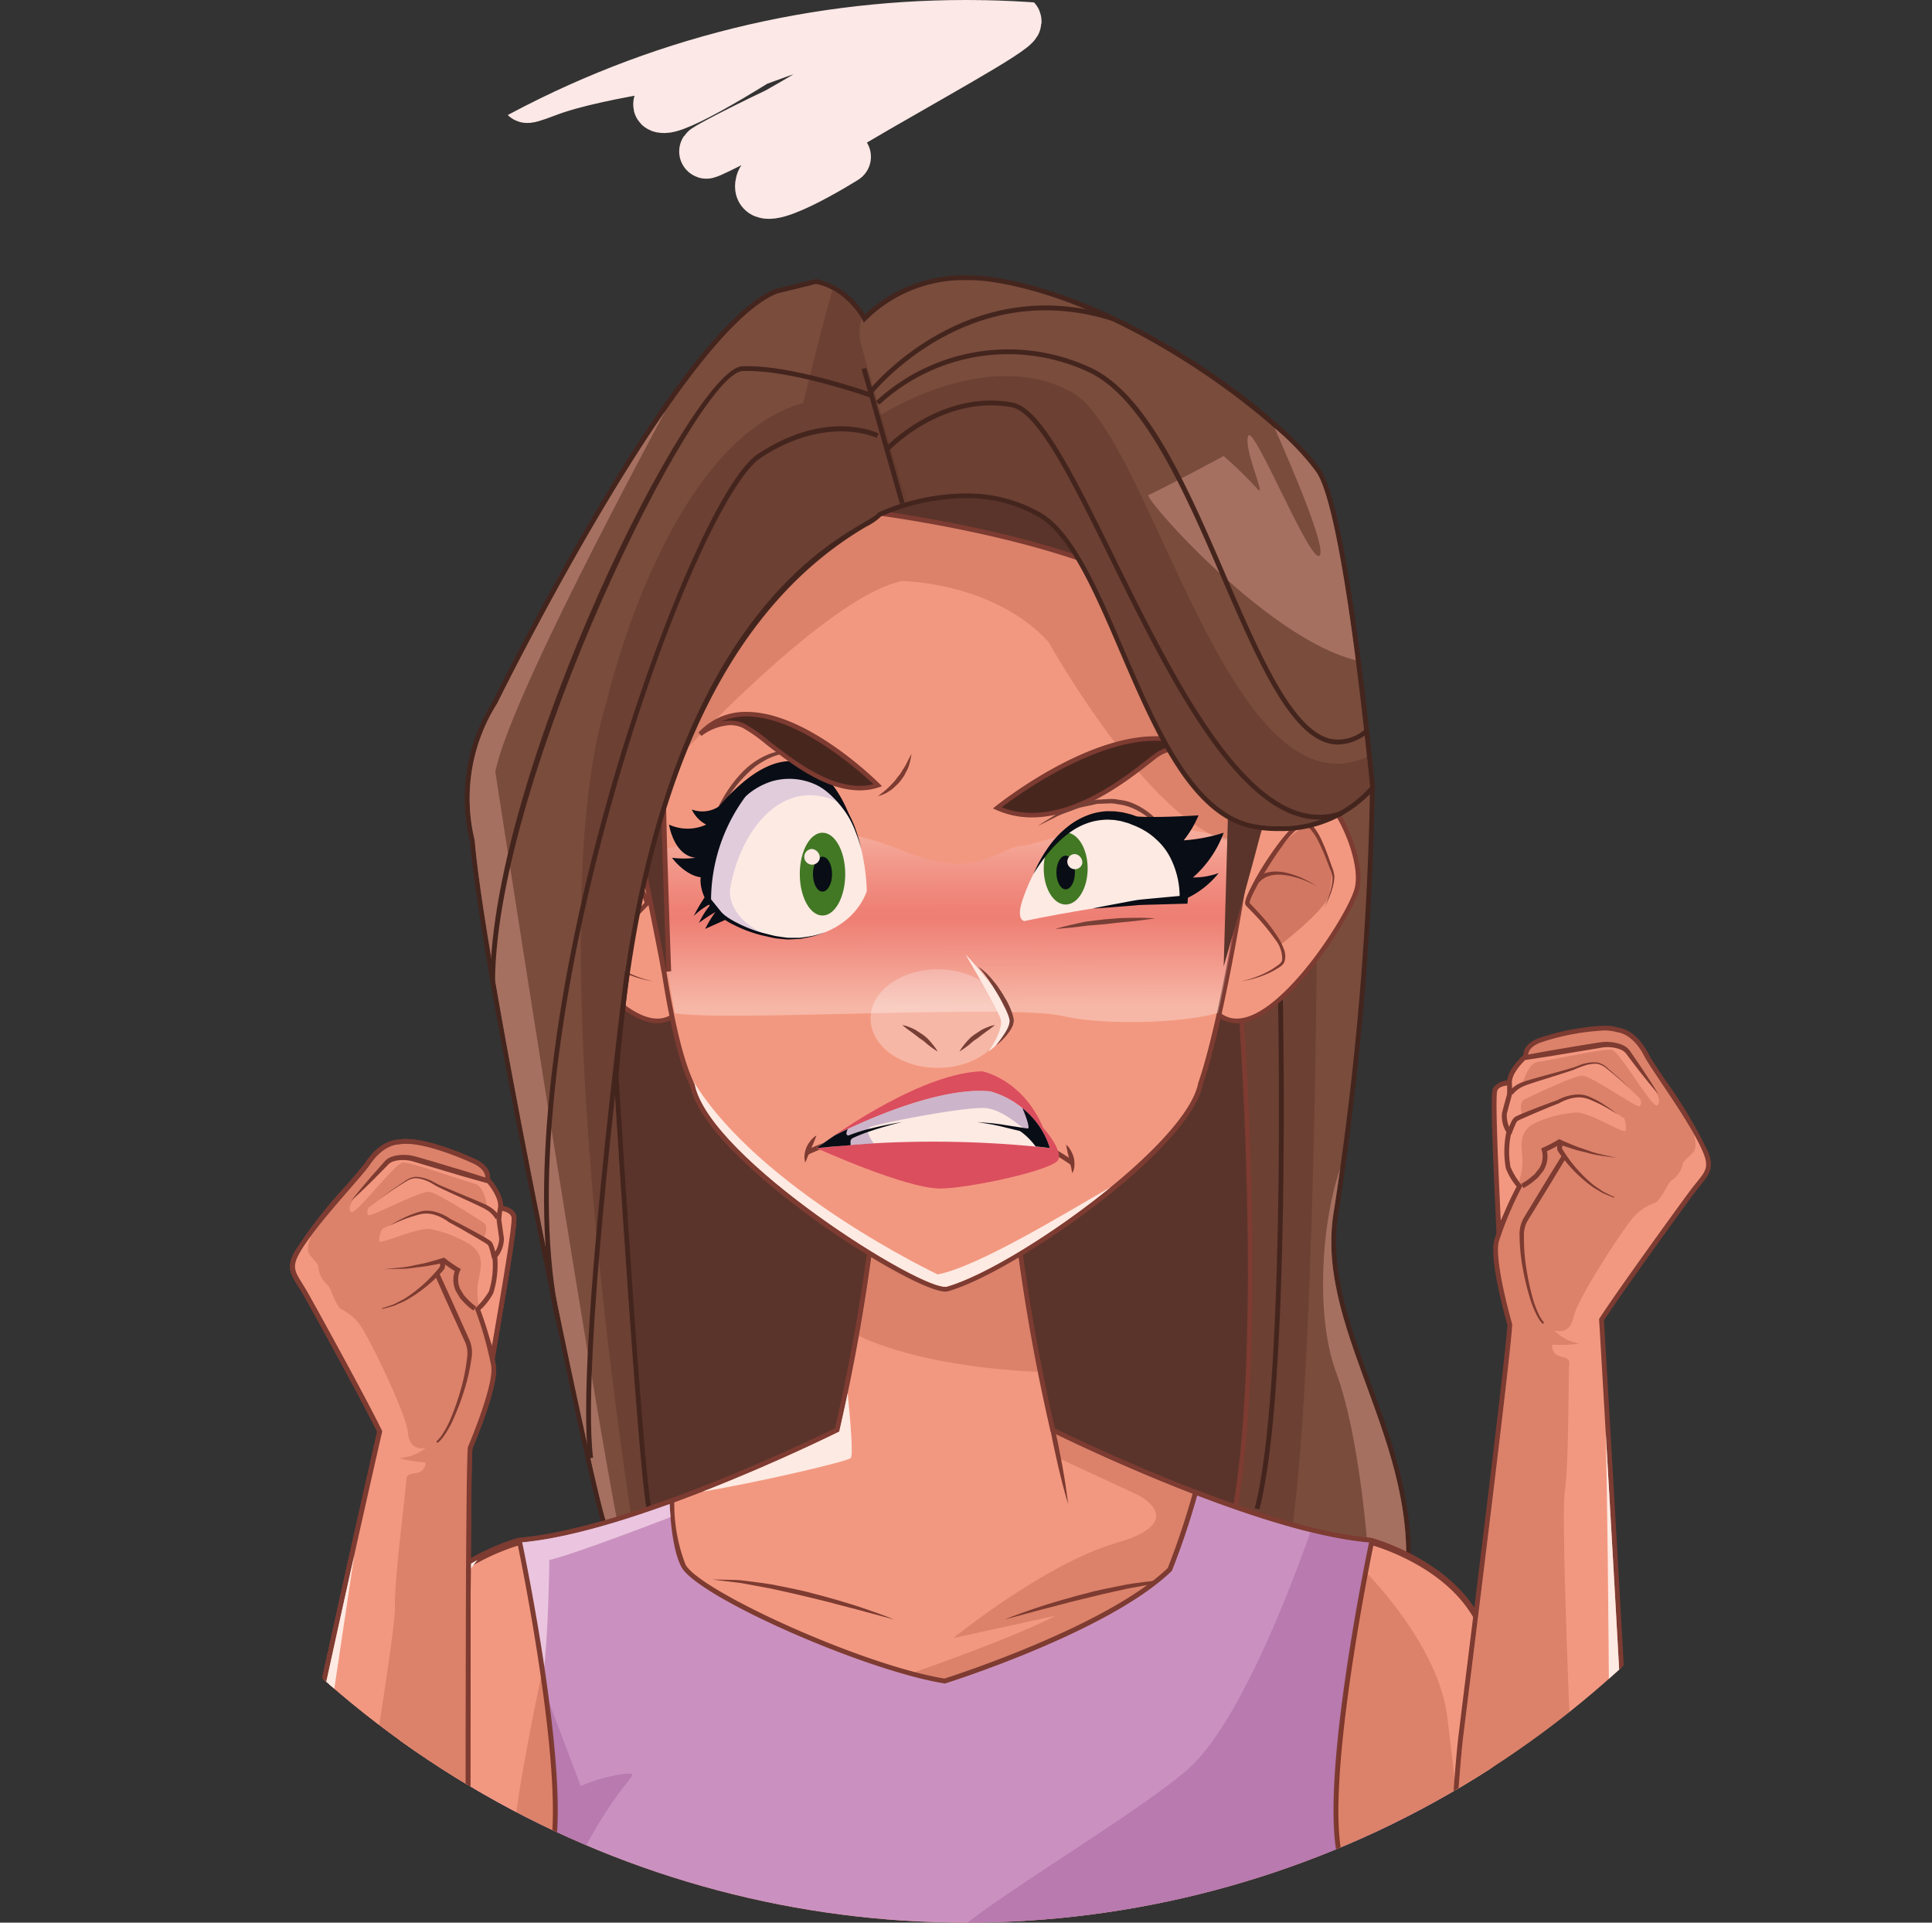 <svg xmlns="http://www.w3.org/2000/svg" xmlns:xlink="http://www.w3.org/1999/xlink" width="200" height="199" viewBox="0 0 200 199"><rect x="0" y="0" width="200" height="199" fill="#333333" stroke="none"/><defs><style>.a{fill:#fff;stroke:#707070;}.b{clip-path:url(#a);}.c{fill:#7a4c3c;}.d{fill:#44251e;}.e{fill:#a67060;}.f{fill:#62392d;opacity:0.6;}.g{fill:#5a342a;}.h{fill:#7d3b31;}.i{fill:#f39880;}.j,.l{fill:#842b18;}.j,.o,.p{opacity:0.3;}.j,.l,.o,.p{mix-blend-mode:multiply;isolation:isolate;}.k{fill:#fdeae3;}.l{opacity:0.2;}.m{fill:#db4e5e;}.n{fill:#47261e;}.o{fill:url(#b);}.p{fill:url(#c);}.q{fill:#783f36;}.r{fill:#ca91c0;}.s{fill:#ebc5df;}.t{fill:#a7649f;}.t,.u,.x{opacity:0.5;}.u{fill:#c5aed5;}.v{fill:#090d15;}.w{fill:#427824;}.x{fill:#9d81b3;}.y{fill:none;stroke:#fce8e6;stroke-linecap:round;stroke-linejoin:round;stroke-width:5.617px;}</style><clipPath id="a"><ellipse class="a" cx="100" cy="99.5" rx="100" ry="99.5" transform="translate(-0.47 -0.156)"/></clipPath><radialGradient id="b" cx="0.5" cy="0.5" r="0.708" gradientTransform="translate(0.133 42.135) scale(0.735 0.655)" gradientUnits="objectBoundingBox"><stop offset="0" stop-color="#e34458"/><stop offset="0.107" stop-color="#e44c5f"/><stop offset="0.278" stop-color="#e76475"/><stop offset="0.494" stop-color="#ed8b97"/><stop offset="0.745" stop-color="#f5c0c7"/><stop offset="1" stop-color="#fff"/></radialGradient><linearGradient id="c" x1="0.5" y1="0.073" x2="0.503" y2="0.907" gradientUnits="objectBoundingBox"><stop offset="0" stop-color="#fff"/><stop offset="0.053" stop-color="#fbe7ea"/><stop offset="0.225" stop-color="#f1a2ac"/><stop offset="0.369" stop-color="#e96f7e"/><stop offset="0.476" stop-color="#e44f62"/><stop offset="0.536" stop-color="#e34458"/><stop offset="0.724" stop-color="#ed8d99"/><stop offset="1" stop-color="#fff"/></linearGradient></defs><g class="b" transform="translate(0.47 0.156)"><g transform="translate(24.694 -28.608)"><g transform="translate(0 56.956)"><g transform="translate(15.611)"><g transform="translate(55.773 39.218)"><path class="c" d="M2059.582,830.38c-4.909,0-41.249-19.049-42.793-19.857l-.143-.078,2.269-33.933,31-55.992,12,13.205v.094A320.263,320.263,0,0,1,2058.125,778c-.92,5.856,1.179,11.595,3.4,17.675,3.583,9.8,7.641,20.9-1.253,34.436A.759.759,0,0,1,2059.582,830.38Z" transform="translate(-2016.384 -720.093)"/><path class="d" d="M2049.3,719.872l11.7,12.874a317.155,317.155,0,0,1-3.781,44.141c-2.461,15.646,16.381,30.41,2.187,52.011-.072.107-.237.156-.483.156-4.906,0-42.678-19.827-42.678-19.827l2.259-33.768,30.8-55.586m-.1-.852-.339.611-30.8,55.583-.054.1-.008.112-2.256,33.771-.023.324.288.151c1.546.813,37.939,19.886,42.91,19.886a1.007,1.007,0,0,0,.9-.382c8.96-13.638,4.88-24.808,1.277-34.658-2.211-6.049-4.3-11.759-3.386-17.551a320.5,320.5,0,0,0,3.787-44.217v-.193l-.129-.141-11.7-12.875-.47-.517Z" transform="translate(-2015.727 -719.02)"/></g><path class="e" d="M2158.845,910.7q.371-2.354.693-4.653c-2.073,6.076-2.468,15.589-.436,21.058,2.812,7.561,3.523,21.5,3.523,21.5l3.2,2.963C2169.076,935.711,2156.831,923.5,2158.845,910.7Z" transform="translate(-2061.578 -813.611)"/><path class="f" d="M2103.352,892.876c3.327-8.43,3.659-64.713,3.659-64.713l-13.486,7.01-5.786,57.7S2100.024,901.306,2103.352,892.876Z" transform="translate(-2011.476 -757.891)"/><g transform="translate(89.11 74.545)"><path class="d" d="M2133.372,896.378l-.481-.128c3.252-12.257,2.419-52.652,2.411-53.059l.5-.011C2135.811,843.588,2136.645,884.053,2133.372,896.378Z" transform="translate(-2132.891 -843.18)"/></g><g transform="translate(57.663 71.17)"><path class="g" d="M2053,836.679s3.181,41.449-1.758,57.12-27.982-2.475-27.982-2.475l.635-31.071,24.887-27.671Z" transform="translate(-2023.009 -832.222)"/><path class="h" d="M2042.328,899.519c-8.45,0-19.4-8.542-19.857-8.905l-.1-.076,0-.125.637-31.164.063-.068,25.059-27.864,4.471,4.342.008.095c.032.417,3.131,41.679-1.767,57.216C2049.475,897.315,2046.609,899.519,2042.328,899.519Zm-19.45-9.223c1.12.861,11.585,8.724,19.45,8.724,4.04,0,6.743-2.089,8.041-6.2,4.754-15.083,1.916-54.711,1.752-56.932l-3.961-3.849-24.65,27.41Z" transform="translate(-2022.371 -831.316)"/></g><g transform="translate(83.493 53.668)"><path class="i" d="M2117.465,793.9a2.845,2.845,0,0,1-1.575-.457c-5.351-3.426,1.921-18.158,2.233-18.782.151-.2,3.148-4.016,7.1-4.016a6.081,6.081,0,0,1,.877.064c.583.087,1.209.867,1.631,1.509,1.237,1.867,2.78,5.715,2.172,8.038C2129.2,782.934,2122.348,793.9,2117.465,793.9Z" transform="translate(-2113.709 -770.408)"/><path class="h" d="M2124.665,770.283a5.732,5.732,0,0,1,.841.062c1.419.209,4.38,6.3,3.606,9.253-.695,2.658-7.549,13.464-12.2,13.464a2.621,2.621,0,0,1-1.448-.42c-5.23-3.349,2.318-18.476,2.318-18.476s3.007-3.883,6.887-3.883m0-.478h0c-4.068,0-7.137,3.9-7.264,4.07l-.029.037-.021.042c-.316.632-7.674,15.549-2.15,19.09a3.117,3.117,0,0,0,1.707.493c4.985,0,11.959-11.11,12.667-13.82.627-2.4-.942-6.329-2.2-8.232-.652-.99-1.256-1.534-1.794-1.614a6.245,6.245,0,0,0-.912-.068Z" transform="translate(-2113.152 -769.805)"/></g><path class="j" d="M2138.813,788.583l.28-2.457s-1.519-4.455-2.343-4.706-4.776,2.767-6.438,8.091l3.392,4.222S2138.14,790.332,2138.813,788.583Z" transform="translate(-2041.937 -724.437)"/><path class="h" d="M2136.448,788.74a11.191,11.191,0,0,0,.5-1.306,6.429,6.429,0,0,0,.331-1.551c0-.149.014-.306,0-.459-.044-.152-.067-.3-.124-.456-.147-.318-.272-.672-.414-1.022a20.753,20.753,0,0,0-.984-2.236,5.4,5.4,0,0,0-.722-1.076c-.294-.321-.642-.536-1.006-.371a8.255,8.255,0,0,0-1.916,2.038c-.591.8-1.147,1.645-1.674,2.507a25.368,25.368,0,0,0-1.463,2.627,4.425,4.425,0,0,0-.253.661.736.736,0,0,0-.02.125c0,.013,0,.039-.009,0-.031-.042-.018-.013.011.012l.252.267c.34.355.675.713.994,1.068a16.386,16.386,0,0,1,1.691,2.21,6.085,6.085,0,0,1,.588,1.167,1.967,1.967,0,0,1,.12,1.254c-.1.449-.532.666-.8.835a6.966,6.966,0,0,1-.883.471,10.747,10.747,0,0,1-1.519.552,9.5,9.5,0,0,1-1.372.284,9.542,9.542,0,0,0,1.347-.366,10.513,10.513,0,0,0,1.462-.631,7,7,0,0,0,.833-.511c.286-.207.6-.374.659-.714a3.158,3.158,0,0,0-.747-2.144,19.735,19.735,0,0,0-1.7-2.117c-.321-.348-.651-.7-1-1.047l-.256-.267c-.023.021-.172-.272-.13-.319a1.363,1.363,0,0,1,.032-.24,4.975,4.975,0,0,1,.274-.739,25.946,25.946,0,0,1,1.46-2.7c.544-.868,1.119-1.718,1.728-2.523.306-.4.622-.795.958-1.167a4.306,4.306,0,0,1,1.188-1,1.1,1.1,0,0,1,.847.023,2.038,2.038,0,0,1,.606.488,5.759,5.759,0,0,1,.739,1.178,20.967,20.967,0,0,1,.926,2.308q.194.535.371,1.026c.048.167.077.36.11.53.005.17-.019.337-.027.5a6.885,6.885,0,0,1-.432,1.562A11.693,11.693,0,0,1,2136.448,788.74Z" transform="translate(-2040.125 -723.272)"/><g transform="translate(17.001 46.237)"><path class="g" d="M1888.167,746.035l-7.816,26.722,5.726,61.359,25.266-4.9,4.38-30.342Z" transform="translate(-1880.098 -745.368)"/><path class="h" d="M1885.216,832.737l-.026-.274-5.729-61.408.013-.044,7.99-27.319,27.88,53.459-.01.078-4.406,30.516Zm-5.249-61.634,5.7,61.038,24.82-4.821,4.345-30.086L1887.6,745.024Z" transform="translate(-1879.461 -743.691)"/></g><g transform="translate(0 94.844)"><path class="i" d="M1933.183,1006.687a378.53,378.53,0,0,0,.663-42.275c-.47-9.595-12.269-12.765-12.43-12.8C1910,950.662,1890.167,941,1888.541,940.2a206.123,206.123,0,0,1-4.03-23.871l-.036-.384-7.091,3.949-7.092-3.949-.035.384a205.874,205.874,0,0,1-4.031,23.871c-1.627.8-21.458,10.462-32.916,11.416-.12.031-11.918,3.2-12.39,12.8a378.4,378.4,0,0,0,.666,42.275Z" transform="translate(-1820.34 -915.54)"/><path class="h" d="M1821.208,1005.667a374.545,374.545,0,0,1-.666-42.263c.468-9.523,12.2-12.566,12.2-12.566,12.038-1,33.071-11.488,33.071-11.488a205.939,205.939,0,0,0,4.064-24.017l6.877,3.829,6.876-3.829a206.113,206.113,0,0,0,4.064,24.017s21.034,10.49,33.071,11.488c0,0,11.736,3.043,12.2,12.566a374.985,374.985,0,0,1-.666,42.263h.5a378,378,0,0,0,.661-42.286c-.476-9.778-12.452-12.994-12.574-13.025l-.042-.011-.042,0c-11.164-.929-30.448-10.242-32.679-11.336a204.816,204.816,0,0,1-4-23.719l-.069-.766-.671.375-6.636,3.694-6.633-3.694-.673-.375-.068.766a204.729,204.729,0,0,1-4,23.719c-2.229,1.094-21.512,10.406-32.677,11.336l-.043,0-.043.011c-.12.031-12.1,3.248-12.574,13.025a378.133,378.133,0,0,0,.663,42.286Z" transform="translate(-1819.712 -914.52)"/></g><path class="k" d="M1932.043,998.012c5.556-.921,14.95-3.1,15.327-3.473.269-.269-.005-3.643-.314-6.711-.511,2.447-.872,3.971-.872,3.971S1939.8,994.986,1932.043,998.012Z" transform="translate(-1900.081 -872.125)"/><path class="l" d="M1995.719,1031.536s21.967-3.335,23.21-4.4,10.668-8.422,10.668-8.422l1.442-9.305c-8.452-3.073-16.165-6.835-17.278-7.381l.674,2.671,8.34,3.873s5.215,2.721-2.254,4.875-16.964,9.879-16.964,9.879l10.563-2.308c-4.6,2.421-15.379,6.119-15.379,6.119Z" transform="translate(-1945.639 -882.284)"/><path class="h" d="M2041.957,1059.734s1.116-.469,2.836-1.051c1.711-.6,4.039-1.27,6.385-1.862,1.179-.278,2.375-.491,3.483-.723,1.123-.186,2.181-.288,3.079-.413.452-.053.875-.04,1.242-.055l.953-.021c.528-.008.833-.01.833-.01l-2.994.368c-.886.162-1.923.353-3.032.559-1.1.251-2.28.484-3.448.781s-2.347.548-3.433.858c-1.091.292-2.118.536-2.988.787Z" transform="translate(-1978.721 -920.613)"/><path class="h" d="M1954.372,1059.734l-2.917-.782c-.87-.251-1.9-.495-2.989-.787-1.086-.312-2.264-.567-3.433-.858s-2.348-.53-3.448-.781c-1.109-.206-2.146-.4-3.032-.559l-2.994-.368s.3,0,.831.01l.956.021c.368.016.79,0,1.24.055.9.125,1.958.227,3.081.413,1.111.232,2.3.445,3.484.723,2.346.592,4.675,1.26,6.387,1.862C1953.257,1059.265,1954.372,1059.734,1954.372,1059.734Z" transform="translate(-1902.597 -920.613)"/><path class="l" d="M1997.84,922.085l-6.943-3.866c-.429,4.647-1.228,9.663-2.006,13.885,4.867,2.287,12.177,3.439,18.524,3.708-.946-4.734-2.146-11.456-2.711-17.549Z" transform="translate(-1940.754 -822.323)"/><g transform="translate(14.464 53.668)"><path class="i" d="M1883.951,793.9c-4.883,0-11.736-10.969-12.436-13.643-.608-2.324.936-6.173,2.171-8.04.421-.64,1.049-1.42,1.63-1.507a6.086,6.086,0,0,1,.878-.064c3.951,0,6.949,3.815,7.076,3.977.335.664,7.6,15.395,2.256,18.821a2.85,2.85,0,0,1-1.575.457Z" transform="translate(-1871.142 -770.408)"/><path class="h" d="M1875.6,770.283c3.88,0,6.886,3.883,6.886,3.883s7.547,15.127,2.318,18.476a2.619,2.619,0,0,1-1.447.42c-4.656,0-11.51-10.806-12.206-13.464-.772-2.957,2.187-9.044,3.607-9.253a5.746,5.746,0,0,1,.842-.062m0-.478a6.276,6.276,0,0,0-.914.068c-.536.08-1.139.621-1.793,1.612-1.26,1.9-2.83,5.839-2.2,8.234.709,2.71,7.685,13.82,12.667,13.82a3.109,3.109,0,0,0,1.7-.493c5.526-3.541-1.833-18.458-2.151-19.09l-.019-.042-.029-.037c-.128-.167-3.2-4.07-7.264-4.07Z" transform="translate(-1870.546 -769.805)"/></g><g transform="translate(25.644 18.199)"><path class="i" d="M1941.895,732.509c-3.371,0-24.7-13.705-26.166-21.146-3.447-6.836-5.015-30.446-5.006-33.112,0-.323.909-32.224,29.579-32.224.611,0,1.243.016,1.88.046h.134c8.826,0,16.125,2.833,21.7,8.421,8.638,8.667,10.422,21.549,10.414,23.725-.008,3.062-3.35,25.144-6.093,33.01-1.255,6.745-19.36,19.291-26.168,21.247a.958.958,0,0,1-.27.032Z" transform="translate(-1910.471 -645.777)"/><path class="h" d="M1939.67,645.648c.607,0,1.235.014,1.867.045h.147c28.253,0,31.87,29.2,31.86,31.9-.008,2.8-3.3,24.957-6.08,32.929-1.191,6.4-18.974,19.072-26,21.088a.776.776,0,0,1-.2.023c-3.2,0-24.443-13.459-25.921-20.945-3.436-6.846-5.008-30.26-5-33.063.008-2.637,2.207-31.978,29.327-31.974m0-.5h-.008c-11.4,0-20.132,5.281-25.268,15.269a43.979,43.979,0,0,0-4.555,17.2c-.008,2.668,1.562,26.215,5.025,33.228,1.649,7.819,22.926,21.281,26.4,21.281a1.2,1.2,0,0,0,.338-.043c6.841-1.965,25.012-14.579,26.349-21.439,2.747-7.914,6.086-29.993,6.1-33.057,0-.133-.742-14.126-10.49-23.9-5.618-5.637-12.977-8.495-21.871-8.495h-.147c-.611-.03-1.248-.046-1.867-.046Z" transform="translate(-1909.84 -645.148)"/></g><g transform="translate(66.892 89.752)"><path class="g" d="M2055.184,897.422a21.871,21.871,0,0,1,3.224,1.891" transform="translate(-2055.076 -897.195)"/><path class="h" d="M2057.976,898.932a22.532,22.532,0,0,0-3.171-1.857l.217-.449a21.856,21.856,0,0,1,3.278,1.925Z" transform="translate(-2054.805 -896.625)"/></g><path class="h" d="M2064.3,897.422a1.657,1.657,0,0,1,.343.371,3.22,3.22,0,0,1,.457,1,2.89,2.89,0,0,1,.023,1.1,2.688,2.688,0,0,1-.172.478,3.169,3.169,0,0,1-.109-.481c-.011-.138-.089-.3-.107-.465a3.841,3.841,0,0,0-.124-.52c-.031-.18-.077-.36-.117-.529-.057-.163-.064-.336-.107-.47C2064.336,897.627,2064.3,897.422,2064.3,897.422Z" transform="translate(-1994.71 -807.443)"/><g transform="translate(42.663 89.243)"><path class="g" d="M1973.6,895.68a21.793,21.793,0,0,0-3.508,1.293" transform="translate(-1969.968 -895.44)"/><path class="h" d="M1969.9,896.585l-.251-.433a21.655,21.655,0,0,1,3.566-1.316l.137.48A21.937,21.937,0,0,0,1969.9,896.585Z" transform="translate(-1969.652 -894.836)"/></g><path class="m" d="M1996.973,891.52s1.915,2.118,1.518,3.208-9.33,3.007-12.245,3.007c-3.586,0-12.8-4.188-12.8-4.188Z" transform="translate(-1929.7 -803.22)"/><path class="m" d="M1997.415,878.665l.2,0c-1.761-6.978-7.022-7.945-7.022-7.945-5.982.158-14.476,5.971-17.15,7.945.371-.076,7.057-.95,9.092-.729C1986.324,877.526,1996.5,877.853,1997.415,878.665Z" transform="translate(-1929.7 -788.341)"/><path class="l" d="M1913.344,675.825s17.467-19.519,25.935-21.274c0,0,9.346.038,15.162,6.25,0,0,11.37,20.412,19.917,20.874s-5.607-30.627-5.607-30.627-27.921-10.752-27.587-11.5-16.653,7.94-16.653,7.94Z" transform="translate(-1886.702 -622.908)"/><g transform="translate(62.014 47.703)"><path class="n" d="M2039.242,756.84s14.214-11.419,21.654-5.453c0,0-2.969-1.581-5.157,0C2053.772,752.806,2046.023,759.881,2039.242,756.84Z" transform="translate(-2038.793 -749.428)"/><path class="h" d="M2041.7,757.239a8.944,8.944,0,0,1-3.685-.773l-.352-.157.3-.24c.368-.294,9.09-7.229,16.5-7.229a8.481,8.481,0,0,1,5.453,1.775l-.257.392a6.624,6.624,0,0,0-2.739-.676,3.631,3.631,0,0,0-2.173.658c-.207.151-.484.367-.817.627C2051.6,753.443,2046.752,757.239,2041.7,757.239Zm-3.127-1.046a8.555,8.555,0,0,0,3.127.576c4.888,0,9.649-3.729,11.937-5.522.339-.266.619-.486.833-.639a4.085,4.085,0,0,1,2.446-.747,5.956,5.956,0,0,1,.94.079,8.811,8.811,0,0,0-3.4-.631C2047.989,749.309,2040.22,754.938,2038.574,756.193Z" transform="translate(-2037.664 -748.84)"/></g><path class="k" d="M1953.851,894.149s-18.485-8.744-25.335-20.067c.061.137.126.27.188.4,1.515,7.669,23.76,21.6,26.123,20.922,3.894-1.119,11.081-5.505,16.926-10.286C1966.864,887.915,1958.031,893.347,1953.851,894.149Z" transform="translate(-1897.558 -790.744)"/><path class="o" d="M2007.036,838.707c0,2.818-3.108,5.1-6.943,5.1s-6.945-2.283-6.945-5.1,3.11-5.1,6.945-5.1S2007.036,835.889,2007.036,838.707Z" transform="translate(-1943.8 -761.782)"/><path class="p" d="M1972.5,800.8c1.207-5.433,2.348-12.068,3.129-17.276-12.067-4.58-21.322-.139-23.5,0-2.379.148-4.5,3.684-12.206.519-11.622-4.776-19.549-.441-25.916-.167a168.556,168.556,0,0,0,2.259,16.961c4.876.9,34.907-.938,40.115.288C1960.816,802.162,1969.177,801.83,1972.5,800.8Z" transform="translate(-1887.177 -724.472)"/><path class="q" d="M2068.829,779.64a14.366,14.366,0,0,0-1.061-2.878,10.543,10.543,0,0,0-.732-1.278,11.528,11.528,0,0,0-.994-1.292,6.987,6.987,0,0,0-1.328-1.1,6.189,6.189,0,0,0-1.6-.745,5.1,5.1,0,0,0-.871-.18,3.621,3.621,0,0,0-.879-.1q-.44.019-.876.034l-.431.015-.419.094c-.55.143-1.1.2-1.6.374l-1.387.514a8.35,8.35,0,0,0-1.144.517c-.336.168-.628.313-.869.436l-.766.371s.259-.167.718-.457l.83-.514a6.163,6.163,0,0,1,1.116-.609l1.386-.6a12.755,12.755,0,0,1,1.635-.455l.434-.1.455-.025.926-.052a3.85,3.85,0,0,1,.941.085,5.534,5.534,0,0,1,.938.18,6.623,6.623,0,0,1,1.715.834,7.518,7.518,0,0,1,1.392,1.195,8.957,8.957,0,0,1,.98,1.393,11.358,11.358,0,0,1,1.485,4.348Z" transform="translate(-1987.251 -717.417)"/><path class="k" d="M2027.656,828.164s4.469,4.647,4.8,6.888a6.753,6.753,0,0,1-2.4,3.167s1.6-2.253,1.229-3.4S2027.656,828.164,2027.656,828.164Z" transform="translate(-1968.489 -757.891)"/><path class="g" d="M2122.134,767.2l-.529,18.586s4.65-16.018,4.65-17.452S2122.134,767.2,2122.134,767.2Z" transform="translate(-2035.706 -714.252)"/><g transform="translate(47.144 18.418)"><path class="g" d="M1990.02,652.58s16.253,1.849,27.129,6.715c8.3,3.712-6.5-12.39-6.5-12.39Z" transform="translate(-1988.706 -646.625)"/><path class="h" d="M2015.722,659.394h0a5.358,5.358,0,0,1-1.977-.578c-10.718-4.794-26.893-6.678-27.055-6.7l-1.287-.147,22.02-6.056.1.111c1.017,1.107,9.921,10.873,9.026,12.912A.813.813,0,0,1,2015.722,659.394Zm-27.737-7.611c4.014.545,16.911,2.529,25.963,6.577a5.029,5.029,0,0,0,1.774.534h0c.3,0,.352-.111.37-.153.57-1.3-5.072-8.158-8.83-12.26Z" transform="translate(-1985.402 -645.918)"/></g><path class="h" d="M1881.066,788.741a11.945,11.945,0,0,1-.58-1.277,6.9,6.9,0,0,1-.429-1.562c-.008-.159-.033-.326-.028-.5.033-.168.063-.361.11-.528q.178-.49.372-1.026a20.785,20.785,0,0,1,.925-2.308,5.789,5.789,0,0,1,.739-1.178,2.037,2.037,0,0,1,.606-.488,1.09,1.09,0,0,1,.846-.021,4.251,4.251,0,0,1,1.189,1c.337.372.651.762.958,1.167.61.807,1.185,1.655,1.726,2.523a25.612,25.612,0,0,1,1.463,2.7,5.233,5.233,0,0,1,.273.739,1.222,1.222,0,0,1,.031.24c.044.047-.1.34-.128.319l-.26.267q-.515.527-1,1.047a19.707,19.707,0,0,0-1.707,2.117,3.162,3.162,0,0,0-.745,2.144c.058.34.374.507.661.714a7.041,7.041,0,0,0,.831.511,10.5,10.5,0,0,0,1.463.631,9.52,9.52,0,0,0,1.347.366,9.55,9.55,0,0,1-1.372-.285,10.755,10.755,0,0,1-1.519-.552,6.963,6.963,0,0,1-.883-.471c-.265-.169-.695-.386-.8-.835a1.97,1.97,0,0,1,.118-1.254,6.033,6.033,0,0,1,.59-1.167,15.82,15.82,0,0,1,1.689-2.207c.321-.358.655-.716.995-1.07l.254-.267c.026-.023.042-.054.011-.013-.011.042-.006.017-.009,0a.616.616,0,0,0-.02-.126,4.579,4.579,0,0,0-.254-.661,25.216,25.216,0,0,0-1.462-2.627c-.526-.862-1.084-1.708-1.674-2.507a8.278,8.278,0,0,0-1.915-2.037c-.365-.164-.713.048-1.007.371a5.416,5.416,0,0,0-.722,1.076,20.761,20.761,0,0,0-.983,2.236c-.139.35-.267.7-.414,1.022-.056.158-.079.3-.124.456-.014.151,0,.31,0,.459a6.606,6.606,0,0,0,.331,1.551A11.2,11.2,0,0,0,1881.066,788.741Z" transform="translate(-1862.866 -723.273)"/><g transform="translate(52.626 71.53)"><g transform="translate(0 6.069)"><path class="q" d="M2029.161,853.91s-.232.178-.58.449c-.349.246-.8.578-1.24.932a3.865,3.865,0,0,0-.663.491c-.194.178-.4.318-.57.451a6.583,6.583,0,0,1-.616.4,6.05,6.05,0,0,1,.415-.6c.141-.168.293-.381.487-.578a3.761,3.761,0,0,1,.649-.567c.243-.161.491-.323.722-.475a5.378,5.378,0,0,1,.69-.309A2.65,2.65,0,0,1,2029.161,853.91Z" transform="translate(-2019.567 -853.91)"/><path class="q" d="M2004.668,853.91a2.649,2.649,0,0,1,.705.2,5.555,5.555,0,0,1,.69.309l.724.475a3.856,3.856,0,0,1,.649.567c.193.2.344.41.486.578a5.691,5.691,0,0,1,.414.6,6.394,6.394,0,0,1-.614-.4c-.167-.134-.379-.274-.572-.451a3.824,3.824,0,0,0-.661-.491c-.441-.354-.89-.687-1.24-.932Z" transform="translate(-2004.668 -853.91)"/></g><path class="q" d="M2034.08,840.776a12.96,12.96,0,0,0,.9-1.237,4.954,4.954,0,0,0,.354-.625c.043-.112.087-.232.132-.352a2.149,2.149,0,0,1,.055-.319,2.853,2.853,0,0,0-.236-.817,8.381,8.381,0,0,0-.376-.794,15.957,15.957,0,0,0-.862-1.552c-.148-.242-.292-.478-.438-.695s-.266-.436-.412-.61a8.98,8.98,0,0,0-.677-.868c-.174-.208-.275-.326-.275-.326s.124.093.342.253a5.974,5.974,0,0,1,.828.766c.17.163.314.368.488.572a5.671,5.671,0,0,1,.507.671c.159.242.337.488.486.757s.327.525.46.809a8.261,8.261,0,0,1,.373.878,3.4,3.4,0,0,1,.221.893,2.754,2.754,0,0,1-.1.512c-.068.132-.134.263-.2.389a5.6,5.6,0,0,1-.451.625A6.648,6.648,0,0,1,2034.08,840.776Z" transform="translate(-2024.399 -832.582)"/></g><g transform="translate(24.568 50.689)"><path class="g" d="M1910.091,781.357c-.426-2.536-3.034-15.194-3.06-15.319-.232-2.7.037-4.47.8-5.3a1.557,1.557,0,0,1,1.174-.526,2,2,0,0,1,.892.222l.13.072,0,.15c-.058,3.273.561,20.473.569,20.646Z" transform="translate(-1906.696 -759.965)"/><path class="h" d="M1908.362,759.836a1.723,1.723,0,0,1,.769.19c-.059,3.318.568,20.66.568,20.66-.431-2.567-3.061-15.327-3.061-15.327-.406-4.741.85-5.523,1.724-5.523m0-.5a1.807,1.807,0,0,0-1.358.607c-.82.891-1.1,2.676-.865,5.458l0,.029.006.029c.024.125,2.633,12.78,3.057,15.31l.991-.1c-.006-.174-.625-17.365-.565-20.633l0-.3-.259-.147a2.242,2.242,0,0,0-1.015-.253Z" transform="translate(-1906.058 -759.336)"/></g><path class="h" d="M2139.469,799.558s-.364-.206-.938-.452a9.127,9.127,0,0,0-2.174-.662,4.818,4.818,0,0,0-1.183-.062,3.188,3.188,0,0,0-.971.24c-.127.067-.234.141-.333.2a1,1,0,0,0-.229.191c-.118.112-.185.178-.185.178l-.37-.34s.091-.073.243-.2a1.345,1.345,0,0,1,.3-.209c.123-.062.261-.141.417-.208a3.47,3.47,0,0,1,1.117-.189,5,5,0,0,1,1.25.154,9.424,9.424,0,0,1,2.157.836C2139.124,799.326,2139.469,799.558,2139.469,799.558Z" transform="translate(-2043.921 -736.341)"/><g transform="translate(7.328)"><path class="c" d="M1860.529,710.795c-1.322-3.851-12.444-56.8-13.58-70.49a18.719,18.719,0,0,1,2.369-14.323c.759-1.542,18.938-38.354,29.064-42.509l4.094-1.013a7.888,7.888,0,0,1,5.065,3.818,14.531,14.531,0,0,1,10.733-4.208,15.4,15.4,0,0,1,2.826.231c14.157,2.273,30.421,15.046,33.494,19.827,2.883,4.488,5.43,31.465,5.537,32.611l.01.109-.07.081a12.6,12.6,0,0,1-9.663,4.148,13.042,13.042,0,0,1-2.969-.306c-6.1-1.507-9.736-9.967-13.25-18.148-2.67-6.221-5.195-12.1-8.525-14.033a15.111,15.111,0,0,0-7.7-1.969,22.744,22.744,0,0,0-8.876,1.944,5.225,5.225,0,0,1-1.494,1.042c-14.877,8.722-23.545,27.942-25.761,57.13.026.364,2.456,39.7,3.391,44.712l.042.232-.23.057a41.392,41.392,0,0,0-4.188,1.207l-.238.088Z" transform="translate(-1846.161 -581.819)"/><path class="d" d="M1897.58,581.688a15.316,15.316,0,0,1,2.779.227c14.51,2.332,30.447,15.23,33.328,19.719s5.5,32.5,5.5,32.5a12.365,12.365,0,0,1-9.473,4.066,13.029,13.029,0,0,1-2.907-.3c-10.662-2.634-13.955-27.65-21.711-32.156a15.4,15.4,0,0,0-7.823-2,22.691,22.691,0,0,0-9.054,2c-.706,1.666-23.438,7.167-27.324,58.346,0,0,2.443,39.693,3.392,44.774a41.5,41.5,0,0,0-4.215,1.218c-1.417-4.125-12.448-56.936-13.568-70.43a18.343,18.343,0,0,1,2.334-14.17s18.791-38.244,28.946-42.411l4.061-1c3.334.667,4.948,4,4.948,4a14.309,14.309,0,0,1,10.788-4.385m0-.5a14.857,14.857,0,0,0-10.688,4.055,7.974,7.974,0,0,0-4.952-3.66l-.11-.023-.107.028-4.061,1-.034.009-.036.013c-10.214,4.191-28.434,41.084-29.2,42.652a18.69,18.69,0,0,0-2.381,14.484c1.164,13.789,12.268,66.65,13.592,70.5l.165.48.478-.172a40.755,40.755,0,0,1,4.16-1.2l.462-.11-.089-.466c-.917-4.93-3.3-43.316-3.38-44.68,2.211-29.082,10.836-48.225,25.633-56.9a5.914,5.914,0,0,0,1.533-1.058,22.5,22.5,0,0,1,8.712-1.894,14.843,14.843,0,0,1,7.571,1.935c3.259,1.894,5.769,7.733,8.422,13.915,3.539,8.237,7.2,16.755,13.422,18.291a13.448,13.448,0,0,0,3.027.314,12.832,12.832,0,0,0,9.848-4.231l.144-.164-.019-.217c-.107-1.148-2.661-28.184-5.577-32.722-3.179-4.949-19.2-17.617-33.672-19.942a15.731,15.731,0,0,0-2.857-.233Z" transform="translate(-1845.466 -581.188)"/></g><path class="e" d="M2111.632,641.38a26.069,26.069,0,0,0-4.373-4.638c2.3,5.2,5.111,11.977,4.708,13.084-.666,1.833-6.873-13.553-7.437-12.277s2.036,6.776.9,5.443a42.821,42.821,0,0,0-3.45-3.358s-7.087,3.8-7.782,4.025c-.616.193,12.167,14.783,21.455,17.106C2114.63,652.818,2113.169,643.769,2111.632,641.38Z" transform="translate(-2016.084 -620.935)"/><path class="e" d="M1862.474,745.077c-3.283-17.176-12.541-77.145-12.541-77.145,1.2-6.055,10.783-24.626,17.588-37.315-8.738,12.623-17.39,30.231-17.39,30.231a18.345,18.345,0,0,0-2.334,14.17c1.12,13.493,12.151,66.3,13.569,70.43C1861.633,745.352,1862,745.224,1862.474,745.077Z" transform="translate(-1839.433 -616.553)"/><path class="f" d="M1916.6,591.6a7.1,7.1,0,0,1,.147-2.211,8.345,8.345,0,0,0-2.988-2.921c-1.164,4.017-3.034,11.7-3.034,11.7-14.273,4.067-20.333,30.875-20.333,30.875-6.432,20.325.4,70.254,2.476,84.016.486-.133,1.026-.274,1.634-.42-.949-5.08-3.392-44.774-3.392-44.774,3.885-51.179,26.618-56.68,27.324-58.346a19.994,19.994,0,0,1,3.021-1.109C1919.69,602.461,1916.8,592.643,1916.6,591.6Z" transform="translate(-1868.352 -584.969)"/><path class="f" d="M2015.809,619.473c-8.882-4.884-20.09,2.56-20.09,2.56l2.893,8.842c3.312-.976,8.937-1.859,13.984,1.073,7.756,4.506,11.049,29.521,21.711,32.156,0,0,7.38,1.87,12.38-3.768,0,0-.108-1.185-.309-3.1C2032.047,663.634,2023.947,623.951,2015.809,619.473Z" transform="translate(-1945.639 -607.391)"/><g transform="translate(15.542 15.619)"><path class="d" d="M1875.467,728.454c-2.631-12.546-.633-32.2,5.491-53.909,4.927-17.471,11.736-33.106,15.5-35.592,7.145-4.714,12.305-2.229,12.52-2.122l-.222.448c-.05-.024-5.134-2.454-12.02,2.091-3.228,2.129-9.832,15.919-15.3,35.311-6.1,21.637-8.1,41.2-5.482,53.671Z" transform="translate(-1874.334 -636.082)"/></g><g transform="translate(9.971 9.389)"><path class="d" d="M1855.253,677.866l-.5,0c.137-21.8,20.879-63.426,26.082-63.666,4.9-.22,13.037,2.632,13.38,2.752l-.168.471c-.081-.03-8.365-2.958-13.188-2.724C1876.136,614.915,1855.387,656.553,1855.253,677.866Z" transform="translate(-1854.754 -614.184)"/></g><g transform="translate(19.902 72.081)"><path class="d" d="M1889.878,884.879c-1.319-10.906,3.74-49.966,3.791-50.359l.495.064c-.05.395-5.1,39.389-3.788,50.237Z" transform="translate(-1889.659 -834.52)"/></g><g transform="translate(48.414 9.569)"><rect class="d" width="0.499" height="14.506" transform="translate(0 0.137) rotate(-15.894)"/></g><g transform="translate(50.853 12.958)"><path class="d" d="M2043.367,670.1c-8.347,0-15.646-14.814-21.615-26.924-4.039-8.2-7.528-15.275-10.247-15.763-7.189-1.291-12.645,4.475-12.7,4.534l-.368-.342c.057-.06,5.693-6.024,13.156-4.684,2.967.535,6.337,7.373,10.607,16.034,6.457,13.1,14.5,29.412,23.446,26.242l.167.472A7.333,7.333,0,0,1,2043.367,670.1Z" transform="translate(-1998.438 -626.728)"/></g><g transform="translate(49.9 7.659)"><path class="d" d="M2042.932,649.008a3.978,3.978,0,0,1-.989-.127c-4.142-1.072-7.494-8.844-11.046-17.075-3.848-8.919-8.21-19.028-14.105-21.491a19.626,19.626,0,0,0-21.345,3.509l-.36-.345a20.135,20.135,0,0,1,21.9-3.625c6.082,2.54,10.295,12.308,14.371,21.756,3.5,8.114,6.809,15.778,10.709,16.787a4.162,4.162,0,0,0,3.682-1l.305.4A5.142,5.142,0,0,1,2042.932,649.008Z" transform="translate(-1995.086 -608.106)"/></g><g transform="translate(49.153 3.114)"><path class="d" d="M1992.853,601.253l-.392-.308c.1-.128,10.151-12.645,25.558-7.627l-.155.477C2002.784,588.882,1992.952,601.128,1992.853,601.253Z" transform="translate(-1992.461 -592.131)"/></g><path class="h" d="M2058.4,996.305s-.245-.773-.55-1.946c-.141-.59-.33-1.274-.494-2.013s-.339-1.526-.513-2.314c-.155-.794-.307-1.585-.453-2.328s-.242-1.444-.346-2.039c-.186-1.2-.273-2.005-.273-2.005s.246.774.549,1.946c.144.589.334,1.271.5,2.01s.34,1.527.514,2.315c.154.792.306,1.586.452,2.33s.241,1.443.345,2.04C2058.312,995.5,2058.4,996.305,2058.4,996.305Z" transform="translate(-1988.604 -869.143)"/><g transform="translate(0 125.626)"><path class="r" d="M1933.183,1083.9a378.529,378.529,0,0,0,.663-42.275c-.47-9.6-12.269-12.765-12.43-12.8-4.344-.358-10.34-1.993-17.827-4.857l-.257-.1-.072.265c-1.118,4.066-2.572,7.678-2.548,7.678-6.419,6.246-23.234,11.558-23.288,11.6-8.3-1.325-25.52-8.921-27.106-11.948a17.406,17.406,0,0,1-1.187-6.39l-.019-.339-.316.117c-6.389,2.316-11.588,3.651-15.487,3.978-.12.031-11.918,3.2-12.39,12.8a378.4,378.4,0,0,0,.666,42.275Z" transform="translate(-1820.34 -1023.536)"/><path class="h" d="M1821.208,1083.069a374.549,374.549,0,0,1-.666-42.263c.468-9.523,12.2-12.566,12.2-12.566,4.447-.368,10.122-2.034,15.511-3.985.123,2.36.439,5.014,1.215,6.492,1.612,3.079,18.953,10.748,27.286,12.081,0,0,16.966-5.31,23.5-11.671a79.539,79.539,0,0,0,2.615-7.792c6.056,2.319,12.783,4.452,17.893,4.875,0,0,11.736,3.043,12.2,12.566a374.989,374.989,0,0,1-.666,42.263h.5a378,378,0,0,0,.661-42.287c-.476-9.777-12.452-12.994-12.574-13.025l-.042-.011-.042,0c-4.319-.359-10.294-1.989-17.756-4.844l-.515-.2-.148.53a79.854,79.854,0,0,1-2.557,7.639c-6.155,5.906-21.641,10.968-23.114,11.443-8.685-1.434-25.411-9.132-26.806-11.8a17.206,17.206,0,0,1-1.162-6.289l-.034-.674-.635.228c-6.368,2.308-11.544,3.64-15.379,3.96l-.043,0-.043.011c-.12.031-12.1,3.248-12.574,13.025a378.137,378.137,0,0,0,.663,42.287Z" transform="translate(-1819.712 -1022.703)"/></g><path class="s" d="M1862.8,1050.231c1.6-1.413,1.711-16.293,1.711-16.293,2.079-.447,9.67-3.326,12.548-4.432-.039-.452-.071-.909-.094-1.35-5.389,1.951-11.064,3.617-15.511,3.985,0,0-.637.168-1.614.54C1860.386,1038.993,1861.611,1051.285,1862.8,1050.231Z" transform="translate(-1848.422 -900.979)"/><path class="t" d="M1836.984,1111.8h9.164c1.086-6.789,3.322-18.975,6.063-23.905,3.892-7,5.561-7,3.892-7a17.026,17.026,0,0,0-4.691,1.273l-7.312-19.3s-2.058,29.366-1.531,30.365C1842.934,1093.917,1839.314,1104.713,1836.984,1111.8Z" transform="translate(-1832.07 -925.813)"/><g transform="translate(46.489 130.076)"><path class="t" d="M2001.055,1229.21c-3.8-1.285-7.659-2.371-10-2.235a30.734,30.734,0,0,0-7.957,2.235Z" transform="translate(-1983.098 -1173.295)"/><path class="t" d="M2036.765,1090.358a7.267,7.267,0,0,1,1.273,3.9H2071.7c.907-12.555,1.567-32.138,2.176-45.24-2.409-7.188-11.639-9.589-11.639-9.589a40.365,40.365,0,0,1-6.182-1.086c-1.883,5.36-7.409,20.071-12.825,24.673-6.668,5.669-24.837,15.918-25.755,18.8S2034.642,1087.356,2036.765,1090.358Z" transform="translate(-2007.666 -1038.344)"/></g><g transform="translate(0.249 130.854)"><path class="i" d="M1831.986,1096.989c1.212-7.224,4.066-16.425,5.331-22.562,1.72-8.336-3.324-32.267-3.324-32.267s-11.734,3.043-12.2,12.566a374.671,374.671,0,0,0,.666,42.263Z" transform="translate(-1821.211 -1041.852)"/><path class="h" d="M1822.086,1096.215a377.2,377.2,0,0,1-.666-42.25c.415-8.456,10.064-11.749,11.761-12.264.541,2.637,4.863,24.18,3.268,31.9-.52,2.525-1.312,5.572-2.148,8.793-1.224,4.707-2.479,9.562-3.19,13.821h.513c.708-4.221,1.949-9.025,3.162-13.693.836-3.231,1.63-6.281,2.153-8.819,1.71-8.289-3.119-31.387-3.324-32.367l-.053-.258-.254.066c-.12.031-11.918,3.2-12.39,12.8a378.4,378.4,0,0,0,.666,42.275Z" transform="translate(-1820.589 -1041.078)"/></g><path class="k" d="M1823.942,1101.509c-.432-10.194-.333-37.567.3-42.826.381-3.166,2.938-7.094,5.375-10.205-3.387,1.819-7.55,5.176-7.824,10.769a374.667,374.667,0,0,0,.666,42.263Z" transform="translate(-1820.961 -915.518)"/><path class="l" d="M1845,1130.256c1.212-7.224,4.066-16.425,5.331-22.562.852-4.124.047-12.065-.985-19.037-.935,4.463-2.494,12.222-2.838,15.917-.5,5.363-.81,9.613-2.032,13.114-.875,2.515-3.448,8.123-4.828,12.568Z" transform="translate(-1833.975 -944.265)"/><g transform="translate(97.271 130.854)"><path class="i" d="M2168.154,1096.989h9.529a375.142,375.142,0,0,0,.664-42.263c-.467-9.523-12.2-12.566-12.2-12.566s-5.043,23.931-3.322,32.267C2164.089,1080.564,2166.942,1089.765,2168.154,1096.989Z" transform="translate(-2162.21 -1041.852)"/><path class="h" d="M2164.094,1082.53c1.214,4.663,2.452,9.466,3.162,13.685h.513c-.71-4.258-1.968-9.11-3.19-13.813-.839-3.224-1.631-6.273-2.152-8.8-1.592-7.72,2.729-29.262,3.269-31.9,1.7.514,11.35,3.8,11.763,12.264a377.008,377.008,0,0,1-.666,42.25h.5a377.745,377.745,0,0,0,.664-42.275c-.47-9.6-12.27-12.765-12.388-12.8l-.253-.066-.054.258c-.207.979-5.035,24.078-3.324,32.367C2162.461,1076.243,2163.257,1079.3,2164.094,1082.53Z" transform="translate(-2161.573 -1041.078)"/></g><path class="l" d="M2168.156,1104.608h9.5c-.555-10.361-2.881-30.36-3.66-36.739-.786-6.4-6.167-12.658-8.452-15.06-1.281,6.708-4.063,22.729-2.721,29.237C2164.09,1088.183,2166.944,1097.384,2168.156,1104.608Z" transform="translate(-2064.942 -918.617)"/></g><g transform="translate(44.097 45.181)"><path class="q" d="M1933.336,763.188a14.973,14.973,0,0,1,.768-2.373,17.012,17.012,0,0,1,1.146-2.3,13.387,13.387,0,0,1,1.795-2.352,8.085,8.085,0,0,1,2.413-1.739,5.658,5.658,0,0,1,1.308-.433,5.4,5.4,0,0,1,1.217-.147l1.033.043.773.191.661.176-.681-.087-.768-.106-1,.047a5.137,5.137,0,0,0-1.15.215,7.064,7.064,0,0,0-1.212.468,10.717,10.717,0,0,0-1.187.73,11.17,11.17,0,0,0-1.072.972,12.881,12.881,0,0,0-1.784,2.241,21.26,21.26,0,0,0-1.25,2.188C1933.683,762.251,1933.336,763.188,1933.336,763.188Z" transform="translate(-1929.492 -749.892)"/><g transform="translate(3.243 6.545)"><path class="k" d="M1948.98,775.438s0-11.109-7.547-11.813c-4.933-.46-8.536,4.916-9.447,10.39,0,0-.781,4.509,7.507,6.179C1943.035,780.91,1947.563,779.293,1948.98,775.438Z" transform="translate(-1931.755 -763.422)"/><path class="u" d="M1934.832,775.2c.848-5.1,4.2-10.1,8.792-9.671a6.19,6.19,0,0,1,2.7.88,6.718,6.718,0,0,0-4.889-2.78c-4.933-.46-8.536,4.916-9.448,10.39,0,0-.732,4.234,6.761,6.016C1934.32,778.163,1934.832,775.2,1934.832,775.2Z" transform="translate(-1931.755 -763.422)"/><path class="v" d="M1947.868,770.625a15.285,15.285,0,0,0-.563-1.723,10.231,10.231,0,0,0-2.574-3.918,6.529,6.529,0,0,0-6.151-1.354,7.487,7.487,0,0,0-3.1,1.957,12.5,12.5,0,0,0-2.206,3.152,16.95,16.95,0,0,0-1.34,3.634c-.091.305-.134.623-.2.932a2.31,2.31,0,0,0-.06.894,3.93,3.93,0,0,0,.577,1.676,6.832,6.832,0,0,0,2.549,2.279,13.48,13.48,0,0,0,2.927,1.167c.472.113.938.246,1.362.33.445.057.869.141,1.266.167.395,0,.766,0,1.11,0,.343-.028.655-.091.94-.128a6.85,6.85,0,0,0,1.3-.316l.454-.133-.449.155a6.984,6.984,0,0,1-1.286.371c-.283.051-.6.128-.945.17-.352.016-.731.036-1.138.055-.4-.009-.826-.074-1.277-.112-.463-.074-.912-.2-1.4-.3a13.843,13.843,0,0,1-3.019-1.121,6.92,6.92,0,0,1-2.736-2.368,4.416,4.416,0,0,1-.65-1.845,2.808,2.808,0,0,1,.06-1.015c.067-.317.109-.643.2-.959a17.121,17.121,0,0,1,1.348-3.742,12.923,12.923,0,0,1,2.317-3.249,7.916,7.916,0,0,1,3.293-2.038,6.791,6.791,0,0,1,6.444,1.548,9.967,9.967,0,0,1,2.471,4.087A15.159,15.159,0,0,1,1947.868,770.625Z" transform="translate(-1931.224 -762.98)"/><path class="w" d="M1972.091,788.214c0,2.369-1.053,4.286-2.353,4.286s-2.351-1.917-2.351-4.286,1.053-4.285,2.351-4.285S1972.091,785.848,1972.091,788.214Z" transform="translate(-1957.097 -777.969)"/><path class="v" d="M1974.156,794.458c0,1-.446,1.807-.992,1.807s-.988-.809-.988-1.807.442-1.8.988-1.8S1974.156,793.463,1974.156,794.458Z" transform="translate(-1960.524 -784.212)"/></g><path class="v" d="M1938.674,764.024s-3.888-12.786-13.677-1.453a3.1,3.1,0,0,1-2.817.319,3.371,3.371,0,0,0,1.491,1.564,4.591,4.591,0,0,1-3.844,0s.469,3.178,2.741,3.436a9.649,9.649,0,0,1-2.435,0s1.4,1.937,3.168,2.037c0,0,2.248-9.427,8.2-10.418C1931.5,759.511,1935.282,758.564,1938.674,764.024Z" transform="translate(-1919.828 -752.79)"/><path class="k" d="M1970.674,790.843a.811.811,0,1,1-.79-.995A.91.91,0,0,1,1970.674,790.843Z" transform="translate(-1955.076 -775.658)"/><g transform="translate(3.042)"><path class="n" d="M1949.517,748.165s-12.057-12.079-18.4-5.288c0,0,2.264-1.864,4.48-.883S1944.064,749.967,1949.517,748.165Z" transform="translate(-1930.947 -740.57)"/><path class="h" d="M1947.214,748.1h0c-3.573,0-7.129-2.771-9.728-4.795a15.565,15.565,0,0,0-2.411-1.693,3.124,3.124,0,0,0-1.274-.264,5.347,5.347,0,0,0-2.961,1.115l-.319-.341a6.567,6.567,0,0,1,4.983-2.147c6.266,0,13.449,7.124,13.752,7.429l.269.267-.359.12A6.177,6.177,0,0,1,1947.214,748.1ZM1933.8,740.88a3.582,3.582,0,0,1,1.463.306,15.232,15.232,0,0,1,2.51,1.752c2.545,1.98,6.028,4.692,9.44,4.695h0a5.85,5.85,0,0,0,1.421-.174c-1.415-1.334-7.747-7.011-13.132-7.011a6.37,6.37,0,0,0-2.627.537A4.3,4.3,0,0,1,1933.8,740.88Z" transform="translate(-1930.52 -739.977)"/></g><path class="h" d="M1995.785,759.665a8.664,8.664,0,0,0,.71-.545c.2-.17.428-.382.655-.615.112-.118.228-.242.344-.367a3.2,3.2,0,0,0,.314-.411l.328-.4c.086-.148.173-.293.257-.435a5.418,5.418,0,0,0,.449-.779c.232-.479.428-.8.428-.8s-.049.358-.182.9a3.5,3.5,0,0,1-.338.88c-.082.155-.163.313-.248.477l-.323.45a3.55,3.55,0,0,1-.362.42c-.134.125-.265.248-.39.368a2.037,2.037,0,0,1-.4.3c-.138.086-.256.178-.38.238A3.153,3.153,0,0,1,1995.785,759.665Z" transform="translate(-1974.173 -750.949)"/><path class="v" d="M1932.865,781.727a18.154,18.154,0,0,1,3.628-11.262s-3.967,3.284-4.524,8.116A8.351,8.351,0,0,0,1932.865,781.727Z" transform="translate(-1928.515 -761.79)"/><path class="v" d="M1930.154,806.266a19.014,19.014,0,0,0-1.361,2.267,7.456,7.456,0,0,1,1.883-1.339,8.338,8.338,0,0,0-1.335,2.05,14.555,14.555,0,0,1,1.693-1.117,12.672,12.672,0,0,0-1.057,1.74l2.259-1.016Z" transform="translate(-1926.242 -787.405)"/></g><path class="k" d="M2047.748,786.343c1.8-5.269,5.768-10.1,11.1-8.367,6.2,2.014,5.574,8.367,5.574,8.367-6.273,0-16.5,2.215-16.5,2.215S2047.025,788.469,2047.748,786.343Z" transform="translate(-1967.052 -721.727)"/><g transform="translate(82.881 57.694)"><path class="w" d="M2058.409,791.38c1.256,0,2.275-1.67,2.275-3.729,0-1.9-.87-3.465-1.993-3.694a10.739,10.739,0,0,0-2.4,2.365,5.7,5.7,0,0,0-.151,1.329C2056.137,789.71,2057.155,791.38,2058.409,791.38Z" transform="translate(-2056.137 -783.957)"/><path class="v" d="M2062.67,794.013c0,.966-.43,1.744-.958,1.744s-.958-.778-.958-1.744.429-1.743.958-1.743S2062.67,793.051,2062.67,794.013Z" transform="translate(-2059.44 -789.905)"/><path class="k" d="M2066.329,792.655a.785.785,0,1,1-.764-.964A.881.881,0,0,1,2066.329,792.655Z" transform="translate(-2062.336 -789.49)"/></g><path class="v" d="M2052.375,782.611a14.564,14.564,0,0,1,1.418-2.593,10.123,10.123,0,0,1,2.011-2.22,7.7,7.7,0,0,1,2.692-1.451,6.8,6.8,0,0,1,1.544-.249l.783.015.776.1.757.183a6.8,6.8,0,0,1,.728.258,8.431,8.431,0,0,1,1.392.666,8,8,0,0,1,2.309,2.094,9.2,9.2,0,0,1,.778,1.353,8.625,8.625,0,0,1,.519,1.458,10.5,10.5,0,0,1,.261,1.517,9.1,9.1,0,0,1,.013,1.554l-.031.372-.391.011-2.349.066c-.782.028-1.567.033-2.354.073-.782.081-1.572.128-2.357.193s-1.577.12-2.368.161c.772-.167,1.55-.314,2.328-.459s1.557-.3,2.341-.429c.788-.093,1.582-.153,2.374-.232l2.385-.221-.422.384a8.76,8.76,0,0,0-.347-2.744,8.667,8.667,0,0,0-.484-1.294,6.534,6.534,0,0,0-1.619-2.188,6.664,6.664,0,0,0-1.088-.825,7.505,7.505,0,0,0-1.246-.613c-.212-.079-.484-.209-.648-.246l-.664-.188-.678-.11-.682-.034a7.4,7.4,0,0,0-1.36.152,6.978,6.978,0,0,0-2.525,1.159,9.606,9.606,0,0,0-1.1.911,12.326,12.326,0,0,0-1,1.042A19.456,19.456,0,0,0,2052.375,782.611Z" transform="translate(-1970.564 -720.64)"/><path class="q" d="M2070.693,814.937s-.647.09-1.616.21c-.483.051-1.047.13-1.653.175s-1.248.138-1.89.206-1.291.1-1.894.158c-.6.093-1.161.141-1.643.2-.968.1-1.626.135-1.626.135s.622-.188,1.574-.41c.48-.1,1.037-.245,1.638-.355.606-.083,1.255-.151,1.9-.224.65-.049,1.3-.12,1.907-.141s1.185-.013,1.673-.023C2070.041,814.867,2070.693,814.937,2070.693,814.937Z" transform="translate(-1976.285 -748.378)"/><path class="v" d="M2092.38,786.34a9.217,9.217,0,0,0,3.621-2.754,7.739,7.739,0,0,1-2.665.457,11.363,11.363,0,0,0,3.184-4.633,17.184,17.184,0,0,1-4.139.79,10.81,10.81,0,0,0,1.538-2.587s-5.665.374-7.375,0C2086.543,777.613,2092.592,779.856,2092.38,786.34Z" transform="translate(-1995.01 -721.724)"/><path class="k" d="M1997.614,883.755a110.379,110.379,0,0,0-24.172,0l1.849-1.28s9.942-5.225,16.162-4.587A9.126,9.126,0,0,1,1997.614,883.755Z" transform="translate(-1914.09 -793.428)"/><path class="x" d="M1991.972,877.887c-6.219-.638-16.162,4.587-16.162,4.587l-1.643,1.137c.013.041.027.081.04.12,2-.2,3.906-.337,5.714-.431-.422-.559-.973-1.463-.354-1.728.923-.39,9.8-2.132,11.924-1.951s4.64,2.874,5.009,2.934a2.738,2.738,0,0,0,.979-.314A9.26,9.26,0,0,0,1991.972,877.887Z" transform="translate(-1914.609 -793.428)"/><path class="v" d="M1975.291,892.4l-1.849,1.281c1.21-.122,2.39-.22,3.534-.3,0-.111,0-.247-.007-.4-.014-.393,1.1-.875,1.1-.875s-1.04.437-1.416.249c-.193-.1-.1-.389.039-.65C1975.816,892.125,1975.291,892.4,1975.291,892.4Z" transform="translate(-1914.09 -803.354)"/><path class="v" d="M1988.375,889.156s-1.632.389-3.213.919a17.322,17.322,0,0,0-2.113.836,4.2,4.2,0,0,0-.625.365l-.229.144-.3-.4.269-.147a4.591,4.591,0,0,1,.711-.344,17,17,0,0,1,2.217-.695C1986.722,889.422,1988.375,889.156,1988.375,889.156Z" transform="translate(-1920.138 -801.529)"/><path class="v" d="M2047.342,884.117c.048.111.823,1.912.578,2.106l-1,.142a7.18,7.18,0,0,1,1.783,1.715c.962.1,1.481.17,1.481.17A8.653,8.653,0,0,0,2047.342,884.117Z" transform="translate(-1966.663 -797.924)"/><path class="v" d="M2031.938,889.156l.933.082a20.438,20.438,0,0,1,2.043.249l2.98.46-.123.484-2.9-.7a19.4,19.4,0,0,0-2.014-.418Z" transform="translate(-1955.942 -801.529)"/><path class="h" d="M1970.307,894.066s-.067.2-.171.465c-.065.126-.1.292-.187.446-.069.157-.147.327-.21.5s-.167.329-.215.491-.149.3-.181.439a3.387,3.387,0,0,1-.194.453,2.535,2.535,0,0,1-.086-.5,2.839,2.839,0,0,1,.219-1.082,3.132,3.132,0,0,1,.623-.9A1.752,1.752,0,0,1,1970.307,894.066Z" transform="translate(-1910.955 -805.042)"/><g transform="translate(0 89.389)"><g transform="translate(23.683 6.873)"><path class="i" d="M1851.4,921.641s.186,1.266.277,1.995a3.083,3.083,0,0,1-.721,1.734,8.861,8.861,0,0,1-.344,3.664,7.864,7.864,0,0,1-1.463,1.793,37.369,37.369,0,0,1,1.847,4.963c.54-3.3,2.436-13.783,2.188-14.532-.272-.826-1.638-.859-1.638-.859A9.556,9.556,0,0,0,1851.4,921.641Z" transform="translate(-1848.842 -920.144)"/><path class="h" d="M1850.284,936.383l-.293-1.173a37.623,37.623,0,0,0-1.833-4.918l-.076-.165.13-.122a7.235,7.235,0,0,0,1.4-1.7,8.544,8.544,0,0,0,.335-3.513l-.03-.122.079-.1a2.76,2.76,0,0,0,.669-1.546c-.091-.728-.277-1.989-.277-1.989a8.942,8.942,0,0,1,.148-1.325l.038-.209.211.005c.066,0,1.546.047,1.874,1.031.179.544-.456,4.555-1.691,11.763-.2,1.177-.374,2.191-.488,2.888Zm-1.6-6.137c.235.526.972,2.217,1.481,3.785.091-.532.2-1.145.308-1.81.656-3.816,1.871-10.917,1.708-11.525-.157-.472-.841-.621-1.2-.666a9.545,9.545,0,0,0-.1.979s.185,1.238.276,1.956a3.028,3.028,0,0,1-.7,1.827,9.361,9.361,0,0,1-.379,3.69A7,7,0,0,1,1848.685,930.245Z" transform="translate(-1848.082 -919.504)"/></g><path class="i" d="M1772.019,912.082c1.141,2.018,6.252,11.322,7.612,14.164-.534,2.337-11.442,50.1-13.886,66.329H1786.9a170.838,170.838,0,0,0,1.863-21.883l0-4.191c.008-11.641.019-35.866.211-38.524.112-.26,2.705-6.332,2.455-8.476a34.042,34.042,0,0,0-1.662-5.905,6.939,6.939,0,0,0,1.4-1.77,9.369,9.369,0,0,0,.379-3.69,3.027,3.027,0,0,0,.7-1.827c-.091-.718-.271-1.954-.277-1.956a8.59,8.59,0,0,1,.141-1.2c.212-1.122-.977-2.591-1.326-3,.068-.36.051-1.227-1.457-1.914-.45-.206-4.489-2.018-7-2.018a3.675,3.675,0,0,0-.747.068c-.171,0-1.708.06-3.146,2.165-.347.509-1.187,1.475-2.159,2.6a48.229,48.229,0,0,0-5.241,6.742c-.778,1.434-.4,2.045.36,3.262C1771.586,911.348,1771.795,911.682,1772.019,912.082Z" transform="translate(-1765.49 -895.974)"/><path class="h" d="M1771.16,911.579c1.128,2,6.155,11.148,7.568,14.073-.737,3.224-11.468,50.268-13.88,66.3h.506c2.533-16.764,13.9-66.356,13.9-66.356-1.305-2.757-6.541-12.279-7.661-14.261-1.139-2.024-1.857-2.417-.975-4.046,1.552-2.862,6.374-7.831,7.388-9.316,1.364-2,2.784-2.056,2.938-2.056h.016a3.552,3.552,0,0,1,.731-.068c2.088,0,5.386,1.306,6.9,2,1.707.777,1.284,1.75,1.284,1.75s1.581,1.707,1.358,2.881a9.557,9.557,0,0,0-.146,1.243s.186,1.266.277,1.995a3.086,3.086,0,0,1-.721,1.734,8.865,8.865,0,0,1-.344,3.664,7.862,7.862,0,0,1-1.462,1.793,35.68,35.68,0,0,1,1.706,6c.242,2.1-2.436,8.344-2.436,8.344-.243,3.141-.226,34.118-.236,42.817A172.524,172.524,0,0,1,1786,991.95h.5a171.177,171.177,0,0,0,1.862-21.883l0-4.193c.008-11.53.019-35.409.225-38.5.4-.94,2.685-6.42,2.439-8.522a33.323,33.323,0,0,0-1.62-5.813,6.515,6.515,0,0,0,1.348-1.747,9.96,9.96,0,0,0,.409-3.718,3.123,3.123,0,0,0,.687-1.92c-.082-.648-.239-1.718-.271-1.957a9.25,9.25,0,0,1,.134-1.125c.222-1.167-.861-2.589-1.311-3.121.047-.48-.106-1.373-1.613-2.059-.747-.34-4.594-2.041-7.106-2.041a4.258,4.258,0,0,0-.8.069c-.462.022-1.925.252-3.3,2.272-.341.5-1.175,1.459-2.142,2.572a48.1,48.1,0,0,0-5.272,6.788c-.847,1.56-.39,2.3.368,3.512C1770.729,910.853,1770.935,911.184,1771.16,911.579Z" transform="translate(-1764.848 -895.348)"/><path class="l" d="M1789.525,910a2.784,2.784,0,0,0,.918,1.691c.416.395.583,1.559,1.331,2.477a5.343,5.343,0,0,1,2.336,2.132c1,1.619,4.5,8.791,4.667,10.665s1.5,1.705,1.834,1.622a4.786,4.786,0,0,1-2.784,1.049,14.07,14.07,0,0,0,2.784.452,1.084,1.084,0,0,1-.617,1c-.632.25-1.384,0-1.384.835s-1.249,10.169-1.167,13.084-4.669,30.841-4.669,30.841-2.38,8.8-4.049,17.365h14.149a172.481,172.481,0,0,0,1.865-21.884c.01-8.7-.008-39.676.236-42.816,0,0,2.678-6.242,2.436-8.344a35.676,35.676,0,0,0-1.706-6s.17-.159.395-.391a8.706,8.706,0,0,1-.115-1.864c.128-1.5,1.084-3.15-.81-4.408a12.588,12.588,0,0,0-4.146-1.588c-1.583-.083-5.109,1.668-5.222,1.25a2.53,2.53,0,0,1,.319-1.254l2.405-1.132s2.241-1,3.413-.358,4.657,2.564,4.657,2.564.655-1.322,0-1.739-4.654-3-5.573-3.165-6.085,2.638-6.336,2.4,0-.746,0-.746l2.165-1.635s2.024-1.834,3.136-1.468a13.184,13.184,0,0,1,1.951.823l5.072,2.281s-.3-2.273-1.312-2.507-6.593-2.235-7.429-2.192-4.891,5.477-5.364,5.135.224-1.4.59-1.782,3.355-3.764,3.355-3.764a9.5,9.5,0,0,1,2.544.035c.614.178,5.335,1.5,7.387,1.962.017-.337-.132-.975-1.328-1.518a26.487,26.487,0,0,0-5.5-1.848l-.966-.128a4.252,4.252,0,0,0-1.167.047s-1.51-.062-2.955,2.056c-.809,1.187-4.05,4.6-6.111,7.383-.292.762-.452,1.469-.242,1.8C1789.107,909.333,1789.525,909.414,1789.525,910Z" transform="translate(-1781.72 -896.61)"/><path class="h" d="M1825.486,943.968a6.291,6.291,0,0,1-.929-.8l-.419-.453-.333-.546-.164-.274-.1-.3a2.781,2.781,0,0,1-.119-.643,2.751,2.751,0,0,1,.221-1.285l.107.332a14.5,14.5,0,0,1-1.508-1.047h0l.237.049c-.513.131-1.029.219-1.541.317s-1.034.141-1.548.213a9.508,9.508,0,0,1-1.552.118l-1.556.036,1.545-.16a10.145,10.145,0,0,0,1.526-.24c.5-.115,1.012-.182,1.506-.335.495-.135.995-.264,1.473-.428l.108-.037.127.087v0a14.453,14.453,0,0,0,1.416.98l.2.109-.1.224a2.264,2.264,0,0,0-.168,1.032,1.361,1.361,0,0,0,.032.256.989.989,0,0,0,.062.262l.087.263.146.233.282.468.387.417a5.727,5.727,0,0,0,.861.747Z" transform="translate(-1801.647 -926.21)"/><path class="h" d="M1821.867,939.375a1.409,1.409,0,0,1,.086.4.871.871,0,0,1-.1.563,4.253,4.253,0,0,1-.376.426,15.317,15.317,0,0,1-2.2,1.917,12.948,12.948,0,0,1-1.31.836,6.1,6.1,0,0,1-.645.308q-.313.139-.583.264c-.761.224-1.271.351-1.271.351l-.016-.079s.5-.156,1.228-.416c.175-.089.362-.185.56-.289a6.141,6.141,0,0,0,.612-.335,13.138,13.138,0,0,0,1.235-.89,14.781,14.781,0,0,0,2.03-1.977,4.244,4.244,0,0,0,.313-.391.462.462,0,0,0,.016-.238,1.847,1.847,0,0,0-.058-.3Z" transform="translate(-1801.054 -926.848)"/><path class="h" d="M1828.682,926.384c-.052-.253-.112-.509-.182-.757-.034-.128-.069-.249-.112-.368a1.587,1.587,0,0,0-.129-.3c.008-.008-.052-.034-.109-.081s-.108-.077-.16-.107l-.318-.193-.679-.4c-.914-.536-1.838-1.069-2.763-1.564l-.018-.01-.016-.011a4.685,4.685,0,0,0-1.434-.738,3.139,3.139,0,0,0-.787-.139,2.989,2.989,0,0,0-.8.089,15.325,15.325,0,0,0-3.123,1.193,12.691,12.691,0,0,1,1.476-.823,9.436,9.436,0,0,1,1.591-.621,2.711,2.711,0,0,1,.864-.132,3.528,3.528,0,0,1,.871.128,5.045,5.045,0,0,1,1.57.757l-.029-.019c.961.479,1.891.98,2.827,1.491l.7.391.363.222a1.524,1.524,0,0,1,.367.282,1.756,1.756,0,0,1,.2.424c.047.132.088.263.125.394.075.261.141.522.2.79Z" transform="translate(-1802.913 -914)"/><path class="h" d="M1826.416,913.472a2.163,2.163,0,0,0-.32-.435,2.763,2.763,0,0,0-.479-.425,5.476,5.476,0,0,0-.763-.421c-1.167-.571-2.789-1.269-4.376-2.037-.42-.206-.747-.467-1.147-.616a3.606,3.606,0,0,0-1.2-.3,2.092,2.092,0,0,0-1.063.394c-.326.19-.626.381-.9.559-1.1.724-1.808,1.246-1.808,1.246s.69-.544,1.77-1.3c.269-.188.565-.389.886-.59a2.215,2.215,0,0,1,1.118-.449,3.764,3.764,0,0,1,1.266.264c.422.138.807.417,1.182.579,1.606.7,3.237,1.337,4.458,1.883a5.4,5.4,0,0,1,.826.418,3.334,3.334,0,0,1,.577.468,2.555,2.555,0,0,1,.412.527Z" transform="translate(-1800.272 -905.185)"/><path class="h" d="M1835.03,944.047s.489,1.073,1.228,2.684l1.239,2.761c.226.5.462,1.026.7,1.557a3.373,3.373,0,0,1,.18,1.856,19.982,19.982,0,0,1-.784,3.415,25.339,25.339,0,0,1-1.08,2.847,10,10,0,0,1-1.071,1.883,3.247,3.247,0,0,1-.583.606l-.115-.164a3.088,3.088,0,0,0,.52-.577,9.711,9.711,0,0,0,.99-1.859,24.461,24.461,0,0,0,.989-2.839,19.231,19.231,0,0,0,.677-3.357,2.906,2.906,0,0,0-.178-1.6l-.707-1.554c-.46-1.006-.886-1.948-1.256-2.755-.721-1.618-1.2-2.694-1.2-2.694Z" transform="translate(-1814.737 -930.191)"/><path class="h" d="M1818.278,904.067l-2.461-.693-5.372-1.6a3.992,3.992,0,0,0-1.418-.072,2.321,2.321,0,0,0-.645.172,1.448,1.448,0,0,0-.483.387c-.678.681-1.293,1.331-1.849,1.864-1.095,1.079-1.867,1.763-1.867,1.763s.621-.815,1.621-1.976c.488-.59,1.094-1.248,1.724-1.969a1.889,1.889,0,0,1,.635-.528,2.77,2.77,0,0,1,.788-.23,4.6,4.6,0,0,1,1.614.048c.532.125.993.279,1.486.415s.958.282,1.416.419l2.51.754c1.465.458,2.441.766,2.441.766Z" transform="translate(-1792.992 -899.491)"/><path class="k" d="M1769.718,1100.582c2.141-15.628,5.692-39.533,7.82-53.715-3.572,15.985-9.364,42.518-11.03,53.715Z" transform="translate(-1766.036 -1003.755)"/></g><g transform="translate(0 77.661)"><g transform="translate(129.261 5.685)"><path class="i" d="M2221.844,876.248s-.343,1.234-.523,1.946a3.086,3.086,0,0,0,.5,1.812,8.783,8.783,0,0,0-.112,3.676,7.779,7.779,0,0,0,1.228,1.958,37.526,37.526,0,0,0-2.449,4.7c-.125-3.347-.711-13.98-.373-14.69.373-.786,1.734-.65,1.734-.65A9.793,9.793,0,0,1,2221.844,876.248Z" transform="translate(-2219.766 -874.738)"/><path class="h" d="M2219.664,890.924l-.046-1.206c-.027-.714-.076-1.755-.13-2.962-.332-7.283-.467-11.328-.219-11.847a1.845,1.845,0,0,1,1.726-.8c.157,0,.258.011.258.011l.21.021.014.211a9.423,9.423,0,0,1-.01,1.287c-.008.047-.348,1.275-.53,1.988a2.742,2.742,0,0,0,.475,1.615l.066.107-.044.117a8.473,8.473,0,0,0-.1,3.529,7.2,7.2,0,0,0,1.177,1.858l.113.139-.092.151a36.854,36.854,0,0,0-2.429,4.657Zm1.326-16.314c-.316,0-1.051.053-1.27.516-.237.579.091,7.754.267,11.609.034.687.06,1.322.086,1.871.7-1.494,1.64-3.081,1.938-3.575a6.838,6.838,0,0,1-1.167-1.921,9.294,9.294,0,0,1,.08-3.71,3,3,0,0,1-.47-1.9c.178-.7.509-1.894.525-1.948h0S2221,875.123,2220.99,874.61Z" transform="translate(-2219.141 -874.109)"/></g><g transform="translate(123.844)"><path class="i" d="M2221.717,963.08c-.935-22.714-4.058-75.489-4.2-77.9,1.689-2.633,7.865-11.174,9.31-13.123.272-.366.52-.674.737-.94.9-1.114,1.356-1.674.765-3.191a48.269,48.269,0,0,0-4.366-7.333c-.826-1.235-1.543-2.3-1.825-2.849-1.2-2.329-2.75-2.527-2.815-2.527h0a5.076,5.076,0,0,0-1.62-.219,25.32,25.32,0,0,0-6.346,1.187c-1.582.5-1.707,1.354-1.682,1.72-.4.357-1.757,1.668-1.685,2.806.038.606-.007,1.17,0,1.17-.016.054-.346,1.25-.525,1.948a3,3,0,0,0,.47,1.9,9.284,9.284,0,0,0-.08,3.71,6.918,6.918,0,0,0,1.174,1.931,33.893,33.893,0,0,0-2.379,5.654c-.511,2.1,1.312,8.445,1.379,8.633-.13,2.751-3.118,26.849-4.555,38.43l-.5,4.067c-.656,5.309-1.778,25.093-1.985,34.93Z" transform="translate(-2200.733 -854.749)"/><path class="h" d="M2200.6,962.459c.214-10.155,1.358-29.83,1.983-34.9,1.066-8.629,4.913-39.368,5.061-42.515,0,0-1.89-6.526-1.389-8.581a35.9,35.9,0,0,1,2.436-5.747,7.78,7.78,0,0,1-1.228-1.958,8.771,8.771,0,0,1,.112-3.676,3.084,3.084,0,0,1-.5-1.812c.18-.713.522-1.946.522-1.946a9.736,9.736,0,0,0,.008-1.25c-.076-1.194,1.7-2.694,1.7-2.694s-.3-1.017,1.491-1.578a24.448,24.448,0,0,1,6.271-1.172,4.883,4.883,0,0,1,1.539.2s1.5.123,2.677,2.405c.82,1.6,4.995,7.127,6.178,10.159.676,1.724-.085,2.026-1.468,3.891-1.355,1.83-7.725,10.633-9.362,13.206,0,0,3.239,54.568,4.2,77.967h.5c-.924-22.5-4-74.511-4.194-77.835,1.75-2.7,7.827-11.109,9.257-13.038.269-.365.517-.67.731-.935.9-1.113,1.447-1.786.8-3.439a48.236,48.236,0,0,0-4.392-7.382c-.823-1.226-1.532-2.285-1.808-2.823-1.152-2.236-2.653-2.609-3.005-2.664a5.433,5.433,0,0,0-1.655-.214,25.436,25.436,0,0,0-6.419,1.2c-1.583.495-1.846,1.362-1.858,1.845-.511.473-1.759,1.748-1.685,2.937a9.424,9.424,0,0,1-.005,1.131c-.065.235-.351,1.277-.512,1.91a3.1,3.1,0,0,0,.443,1.988,9.949,9.949,0,0,0-.054,3.741,6.56,6.56,0,0,0,1.123,1.9,33.029,33.029,0,0,0-2.329,5.565c-.5,2.057,1.088,7.779,1.371,8.759-.178,3.1-3.127,26.859-4.549,38.33l-.5,4.067c-.657,5.316-1.782,25.119-1.989,34.961Z" transform="translate(-2200.102 -854.129)"/></g><g transform="translate(0 11.728)"><g transform="translate(23.683 6.873)"><path class="i" d="M1851.4,921.641s.186,1.266.277,1.995a3.083,3.083,0,0,1-.721,1.734,8.861,8.861,0,0,1-.344,3.664,7.864,7.864,0,0,1-1.463,1.793,37.369,37.369,0,0,1,1.847,4.963c.54-3.3,2.436-13.783,2.188-14.532-.272-.826-1.638-.859-1.638-.859A9.556,9.556,0,0,0,1851.4,921.641Z" transform="translate(-1848.842 -920.144)"/><path class="h" d="M1850.284,936.383l-.293-1.173a37.623,37.623,0,0,0-1.833-4.918l-.076-.165.13-.122a7.235,7.235,0,0,0,1.4-1.7,8.544,8.544,0,0,0,.335-3.513l-.03-.122.079-.1a2.76,2.76,0,0,0,.669-1.546c-.091-.728-.277-1.989-.277-1.989a8.942,8.942,0,0,1,.148-1.325l.038-.209.211.005c.066,0,1.546.047,1.874,1.031.179.544-.456,4.555-1.691,11.763-.2,1.177-.374,2.191-.488,2.888Zm-1.6-6.137c.235.526.972,2.217,1.481,3.785.091-.532.2-1.145.308-1.81.656-3.816,1.871-10.917,1.708-11.525-.157-.472-.841-.621-1.2-.666a9.545,9.545,0,0,0-.1.979s.185,1.238.276,1.956a3.028,3.028,0,0,1-.7,1.827,9.361,9.361,0,0,1-.379,3.69A7,7,0,0,1,1848.685,930.245Z" transform="translate(-1848.082 -919.504)"/></g><path class="i" d="M1772.019,912.082c1.141,2.018,6.252,11.322,7.612,14.164-.534,2.337-11.442,50.1-13.886,66.329H1786.9a170.838,170.838,0,0,0,1.863-21.883l0-4.191c.008-11.641.019-35.866.211-38.524.112-.26,2.705-6.332,2.455-8.476a34.042,34.042,0,0,0-1.662-5.905,6.939,6.939,0,0,0,1.4-1.77,9.369,9.369,0,0,0,.379-3.69,3.027,3.027,0,0,0,.7-1.827c-.091-.718-.271-1.954-.277-1.956a8.59,8.59,0,0,1,.141-1.2c.212-1.122-.977-2.591-1.326-3,.068-.36.051-1.227-1.457-1.914-.45-.206-4.489-2.018-7-2.018a3.675,3.675,0,0,0-.747.068c-.171,0-1.708.06-3.146,2.165-.347.509-1.187,1.475-2.159,2.6a48.229,48.229,0,0,0-5.241,6.742c-.778,1.434-.4,2.045.36,3.262C1771.586,911.348,1771.795,911.682,1772.019,912.082Z" transform="translate(-1765.49 -895.974)"/><path class="h" d="M1771.16,911.579c1.128,2,6.155,11.148,7.568,14.073-.737,3.224-11.468,50.268-13.88,66.3h.506c2.533-16.764,13.9-66.356,13.9-66.356-1.305-2.757-6.541-12.279-7.661-14.261-1.139-2.024-1.857-2.417-.975-4.046,1.552-2.862,6.374-7.831,7.388-9.316,1.364-2,2.784-2.056,2.938-2.056h.016a3.552,3.552,0,0,1,.731-.068c2.088,0,5.386,1.306,6.9,2,1.707.777,1.284,1.75,1.284,1.75s1.581,1.707,1.358,2.881a9.557,9.557,0,0,0-.146,1.243s.186,1.266.277,1.995a3.086,3.086,0,0,1-.721,1.734,8.865,8.865,0,0,1-.344,3.664,7.862,7.862,0,0,1-1.462,1.793,35.68,35.68,0,0,1,1.706,6c.242,2.1-2.436,8.344-2.436,8.344-.243,3.141-.226,34.118-.236,42.817A172.524,172.524,0,0,1,1786,991.95h.5a171.177,171.177,0,0,0,1.862-21.883l0-4.193c.008-11.53.019-35.409.225-38.5.4-.94,2.685-6.42,2.439-8.522a33.323,33.323,0,0,0-1.62-5.813,6.515,6.515,0,0,0,1.348-1.747,9.96,9.96,0,0,0,.409-3.718,3.123,3.123,0,0,0,.687-1.92c-.082-.648-.239-1.718-.271-1.957a9.25,9.25,0,0,1,.134-1.125c.222-1.167-.861-2.589-1.311-3.121.047-.48-.106-1.373-1.613-2.059-.747-.34-4.594-2.041-7.106-2.041a4.258,4.258,0,0,0-.8.069c-.462.022-1.925.252-3.3,2.272-.341.5-1.175,1.459-2.142,2.572a48.1,48.1,0,0,0-5.272,6.788c-.847,1.56-.39,2.3.368,3.512C1770.729,910.853,1770.935,911.184,1771.16,911.579Z" transform="translate(-1764.848 -895.348)"/><path class="l" d="M1789.525,910a2.784,2.784,0,0,0,.918,1.691c.416.395.583,1.559,1.331,2.477a5.343,5.343,0,0,1,2.336,2.132c1,1.619,4.5,8.791,4.667,10.665s1.5,1.705,1.834,1.622a4.786,4.786,0,0,1-2.784,1.049,14.07,14.07,0,0,0,2.784.452,1.084,1.084,0,0,1-.617,1c-.632.25-1.384,0-1.384.835s-1.249,10.169-1.167,13.084-4.669,30.841-4.669,30.841-2.38,8.8-4.049,17.365h14.149a172.481,172.481,0,0,0,1.865-21.884c.01-8.7-.008-39.676.236-42.816,0,0,2.678-6.242,2.436-8.344a35.676,35.676,0,0,0-1.706-6s.17-.159.395-.391a8.706,8.706,0,0,1-.115-1.864c.128-1.5,1.084-3.15-.81-4.408a12.588,12.588,0,0,0-4.146-1.588c-1.583-.083-5.109,1.668-5.222,1.25a2.53,2.53,0,0,1,.319-1.254l2.405-1.132s2.241-1,3.413-.358,4.657,2.564,4.657,2.564.655-1.322,0-1.739-4.654-3-5.573-3.165-6.085,2.638-6.336,2.4,0-.746,0-.746l2.165-1.635s2.024-1.834,3.136-1.468a13.184,13.184,0,0,1,1.951.823l5.072,2.281s-.3-2.273-1.312-2.507-6.593-2.235-7.429-2.192-4.891,5.477-5.364,5.135.224-1.4.59-1.782,3.355-3.764,3.355-3.764a9.5,9.5,0,0,1,2.544.035c.614.178,5.335,1.5,7.387,1.962.017-.337-.132-.975-1.328-1.518a26.487,26.487,0,0,0-5.5-1.848l-.966-.128a4.252,4.252,0,0,0-1.167.047s-1.51-.062-2.955,2.056c-.809,1.187-4.05,4.6-6.111,7.383-.292.762-.452,1.469-.242,1.8C1789.107,909.333,1789.525,909.414,1789.525,910Z" transform="translate(-1781.72 -896.61)"/><path class="h" d="M1825.486,943.968a6.291,6.291,0,0,1-.929-.8l-.419-.453-.333-.546-.164-.274-.1-.3a2.781,2.781,0,0,1-.119-.643,2.751,2.751,0,0,1,.221-1.285l.107.332a14.5,14.5,0,0,1-1.508-1.047h0l.237.049c-.513.131-1.029.219-1.541.317s-1.034.141-1.548.213a9.508,9.508,0,0,1-1.552.118l-1.556.036,1.545-.16a10.145,10.145,0,0,0,1.526-.24c.5-.115,1.012-.182,1.506-.335.495-.135.995-.264,1.473-.428l.108-.037.127.087v0a14.453,14.453,0,0,0,1.416.98l.2.109-.1.224a2.264,2.264,0,0,0-.168,1.032,1.361,1.361,0,0,0,.032.256.989.989,0,0,0,.062.262l.087.263.146.233.282.468.387.417a5.727,5.727,0,0,0,.861.747Z" transform="translate(-1801.647 -926.21)"/><path class="h" d="M1821.867,939.375a1.409,1.409,0,0,1,.086.4.871.871,0,0,1-.1.563,4.253,4.253,0,0,1-.376.426,15.317,15.317,0,0,1-2.2,1.917,12.948,12.948,0,0,1-1.31.836,6.1,6.1,0,0,1-.645.308q-.313.139-.583.264c-.761.224-1.271.351-1.271.351l-.016-.079s.5-.156,1.228-.416c.175-.089.362-.185.56-.289a6.141,6.141,0,0,0,.612-.335,13.138,13.138,0,0,0,1.235-.89,14.781,14.781,0,0,0,2.03-1.977,4.244,4.244,0,0,0,.313-.391.462.462,0,0,0,.016-.238,1.847,1.847,0,0,0-.058-.3Z" transform="translate(-1801.054 -926.848)"/><path class="h" d="M1828.682,926.384c-.052-.253-.112-.509-.182-.757-.034-.128-.069-.249-.112-.368a1.587,1.587,0,0,0-.129-.3c.008-.008-.052-.034-.109-.081s-.108-.077-.16-.107l-.318-.193-.679-.4c-.914-.536-1.838-1.069-2.763-1.564l-.018-.01-.016-.011a4.685,4.685,0,0,0-1.434-.738,3.139,3.139,0,0,0-.787-.139,2.989,2.989,0,0,0-.8.089,15.325,15.325,0,0,0-3.123,1.193,12.691,12.691,0,0,1,1.476-.823,9.436,9.436,0,0,1,1.591-.621,2.711,2.711,0,0,1,.864-.132,3.528,3.528,0,0,1,.871.128,5.045,5.045,0,0,1,1.57.757l-.029-.019c.961.479,1.891.98,2.827,1.491l.7.391.363.222a1.524,1.524,0,0,1,.367.282,1.756,1.756,0,0,1,.2.424c.047.132.088.263.125.394.075.261.141.522.2.79Z" transform="translate(-1802.913 -914)"/><path class="h" d="M1826.416,913.472a2.163,2.163,0,0,0-.32-.435,2.763,2.763,0,0,0-.479-.425,5.476,5.476,0,0,0-.763-.421c-1.167-.571-2.789-1.269-4.376-2.037-.42-.206-.747-.467-1.147-.616a3.606,3.606,0,0,0-1.2-.3,2.092,2.092,0,0,0-1.063.394c-.326.19-.626.381-.9.559-1.1.724-1.808,1.246-1.808,1.246s.69-.544,1.77-1.3c.269-.188.565-.389.886-.59a2.215,2.215,0,0,1,1.118-.449,3.764,3.764,0,0,1,1.266.264c.422.138.807.417,1.182.579,1.606.7,3.237,1.337,4.458,1.883a5.4,5.4,0,0,1,.826.418,3.334,3.334,0,0,1,.577.468,2.555,2.555,0,0,1,.412.527Z" transform="translate(-1800.272 -905.185)"/><path class="h" d="M1835.03,944.047s.489,1.073,1.228,2.684l1.239,2.761c.226.5.462,1.026.7,1.557a3.373,3.373,0,0,1,.18,1.856,19.982,19.982,0,0,1-.784,3.415,25.339,25.339,0,0,1-1.08,2.847,10,10,0,0,1-1.071,1.883,3.247,3.247,0,0,1-.583.606l-.115-.164a3.088,3.088,0,0,0,.52-.577,9.711,9.711,0,0,0,.99-1.859,24.461,24.461,0,0,0,.989-2.839,19.231,19.231,0,0,0,.677-3.357,2.906,2.906,0,0,0-.178-1.6l-.707-1.554c-.46-1.006-.886-1.948-1.256-2.755-.721-1.618-1.2-2.694-1.2-2.694Z" transform="translate(-1814.737 -930.191)"/><path class="h" d="M1818.278,904.067l-2.461-.693-5.372-1.6a3.992,3.992,0,0,0-1.418-.072,2.321,2.321,0,0,0-.645.172,1.448,1.448,0,0,0-.483.387c-.678.681-1.293,1.331-1.849,1.864-1.095,1.079-1.867,1.763-1.867,1.763s.621-.815,1.621-1.976c.488-.59,1.094-1.248,1.724-1.969a1.889,1.889,0,0,1,.635-.528,2.77,2.77,0,0,1,.788-.23,4.6,4.6,0,0,1,1.614.048c.532.125.993.279,1.486.415s.958.282,1.416.419l2.51.754c1.465.458,2.441.766,2.441.766Z" transform="translate(-1792.992 -899.491)"/><path class="k" d="M1769.832,1100.357c2.146-15.631,5.672-39.374,7.789-53.49-3.549,15.883-9.286,42.172-11,53.49Z" transform="translate(-1766.12 -1003.755)"/></g><g transform="translate(0 11.728)"><g transform="translate(23.683 6.873)"><path class="i" d="M1851.4,921.641s.186,1.266.277,1.995a3.083,3.083,0,0,1-.721,1.734,8.861,8.861,0,0,1-.344,3.664,7.864,7.864,0,0,1-1.463,1.793,37.369,37.369,0,0,1,1.847,4.963c.54-3.3,2.436-13.783,2.188-14.532-.272-.826-1.638-.859-1.638-.859A9.556,9.556,0,0,0,1851.4,921.641Z" transform="translate(-1848.842 -920.144)"/><path class="h" d="M1850.284,936.383l-.293-1.173a37.623,37.623,0,0,0-1.833-4.918l-.076-.165.13-.122a7.235,7.235,0,0,0,1.4-1.7,8.544,8.544,0,0,0,.335-3.513l-.03-.122.079-.1a2.76,2.76,0,0,0,.669-1.546c-.091-.728-.277-1.989-.277-1.989a8.942,8.942,0,0,1,.148-1.325l.038-.209.211.005c.066,0,1.546.047,1.874,1.031.179.544-.456,4.555-1.691,11.763-.2,1.177-.374,2.191-.488,2.888Zm-1.6-6.137c.235.526.972,2.217,1.481,3.785.091-.532.2-1.145.308-1.81.656-3.816,1.871-10.917,1.708-11.525-.157-.472-.841-.621-1.2-.666a9.545,9.545,0,0,0-.1.979s.185,1.238.276,1.956a3.028,3.028,0,0,1-.7,1.827,9.361,9.361,0,0,1-.379,3.69A7,7,0,0,1,1848.685,930.245Z" transform="translate(-1848.082 -919.504)"/></g><path class="i" d="M1772.019,912.082c1.141,2.018,6.252,11.322,7.612,14.164-.534,2.337-11.442,50.1-13.886,66.329H1786.9a170.838,170.838,0,0,0,1.863-21.883l0-4.191c.008-11.641.019-35.866.211-38.524.112-.26,2.705-6.332,2.455-8.476a34.042,34.042,0,0,0-1.662-5.905,6.939,6.939,0,0,0,1.4-1.77,9.369,9.369,0,0,0,.379-3.69,3.027,3.027,0,0,0,.7-1.827c-.091-.718-.271-1.954-.277-1.956a8.59,8.59,0,0,1,.141-1.2c.212-1.122-.977-2.591-1.326-3,.068-.36.051-1.227-1.457-1.914-.45-.206-4.489-2.018-7-2.018a3.675,3.675,0,0,0-.747.068c-.171,0-1.708.06-3.146,2.165-.347.509-1.187,1.475-2.159,2.6a48.229,48.229,0,0,0-5.241,6.742c-.778,1.434-.4,2.045.36,3.262C1771.586,911.348,1771.795,911.682,1772.019,912.082Z" transform="translate(-1765.49 -895.974)"/><path class="h" d="M1771.16,911.579c1.128,2,6.155,11.148,7.568,14.073-.737,3.224-11.468,50.268-13.88,66.3h.506c2.533-16.764,13.9-66.356,13.9-66.356-1.305-2.757-6.541-12.279-7.661-14.261-1.139-2.024-1.857-2.417-.975-4.046,1.552-2.862,6.374-7.831,7.388-9.316,1.364-2,2.784-2.056,2.938-2.056h.016a3.552,3.552,0,0,1,.731-.068c2.088,0,5.386,1.306,6.9,2,1.707.777,1.284,1.75,1.284,1.75s1.581,1.707,1.358,2.881a9.557,9.557,0,0,0-.146,1.243s.186,1.266.277,1.995a3.086,3.086,0,0,1-.721,1.734,8.865,8.865,0,0,1-.344,3.664,7.862,7.862,0,0,1-1.462,1.793,35.68,35.68,0,0,1,1.706,6c.242,2.1-2.436,8.344-2.436,8.344-.243,3.141-.226,34.118-.236,42.817A172.524,172.524,0,0,1,1786,991.95h.5a171.177,171.177,0,0,0,1.862-21.883l0-4.193c.008-11.53.019-35.409.225-38.5.4-.94,2.685-6.42,2.439-8.522a33.323,33.323,0,0,0-1.62-5.813,6.515,6.515,0,0,0,1.348-1.747,9.96,9.96,0,0,0,.409-3.718,3.123,3.123,0,0,0,.687-1.92c-.082-.648-.239-1.718-.271-1.957a9.25,9.25,0,0,1,.134-1.125c.222-1.167-.861-2.589-1.311-3.121.047-.48-.106-1.373-1.613-2.059-.747-.34-4.594-2.041-7.106-2.041a4.258,4.258,0,0,0-.8.069c-.462.022-1.925.252-3.3,2.272-.341.5-1.175,1.459-2.142,2.572a48.1,48.1,0,0,0-5.272,6.788c-.847,1.56-.39,2.3.368,3.512C1770.729,910.853,1770.935,911.184,1771.16,911.579Z" transform="translate(-1764.848 -895.348)"/><path class="l" d="M1789.525,910a2.784,2.784,0,0,0,.918,1.691c.416.395.583,1.559,1.331,2.477a5.343,5.343,0,0,1,2.336,2.132c1,1.619,4.5,8.791,4.667,10.665s1.5,1.705,1.834,1.622a4.786,4.786,0,0,1-2.784,1.049,14.07,14.07,0,0,0,2.784.452,1.084,1.084,0,0,1-.617,1c-.632.25-1.384,0-1.384.835s-1.249,10.169-1.167,13.084-4.669,30.841-4.669,30.841-2.38,8.8-4.049,17.365h14.149a172.481,172.481,0,0,0,1.865-21.884c.01-8.7-.008-39.676.236-42.816,0,0,2.678-6.242,2.436-8.344a35.676,35.676,0,0,0-1.706-6s.17-.159.395-.391a8.706,8.706,0,0,1-.115-1.864c.128-1.5,1.084-3.15-.81-4.408a12.588,12.588,0,0,0-4.146-1.588c-1.583-.083-5.109,1.668-5.222,1.25a2.53,2.53,0,0,1,.319-1.254l2.405-1.132s2.241-1,3.413-.358,4.657,2.564,4.657,2.564.655-1.322,0-1.739-4.654-3-5.573-3.165-6.085,2.638-6.336,2.4,0-.746,0-.746l2.165-1.635s2.024-1.834,3.136-1.468a13.184,13.184,0,0,1,1.951.823l5.072,2.281s-.3-2.273-1.312-2.507-6.593-2.235-7.429-2.192-4.891,5.477-5.364,5.135.224-1.4.59-1.782,3.355-3.764,3.355-3.764a9.5,9.5,0,0,1,2.544.035c.614.178,5.335,1.5,7.387,1.962.017-.337-.132-.975-1.328-1.518a26.487,26.487,0,0,0-5.5-1.848l-.966-.128a4.252,4.252,0,0,0-1.167.047s-1.51-.062-2.955,2.056c-.809,1.187-4.05,4.6-6.111,7.383-.292.762-.452,1.469-.242,1.8C1789.107,909.333,1789.525,909.414,1789.525,910Z" transform="translate(-1781.72 -896.61)"/><path class="h" d="M1825.486,943.968a6.291,6.291,0,0,1-.929-.8l-.419-.453-.333-.546-.164-.274-.1-.3a2.781,2.781,0,0,1-.119-.643,2.751,2.751,0,0,1,.221-1.285l.107.332a14.5,14.5,0,0,1-1.508-1.047h0l.237.049c-.513.131-1.029.219-1.541.317s-1.034.141-1.548.213a9.508,9.508,0,0,1-1.552.118l-1.556.036,1.545-.16a10.145,10.145,0,0,0,1.526-.24c.5-.115,1.012-.182,1.506-.335.495-.135.995-.264,1.473-.428l.108-.037.127.087v0a14.453,14.453,0,0,0,1.416.98l.2.109-.1.224a2.264,2.264,0,0,0-.168,1.032,1.361,1.361,0,0,0,.032.256.989.989,0,0,0,.062.262l.087.263.146.233.282.468.387.417a5.727,5.727,0,0,0,.861.747Z" transform="translate(-1801.647 -926.21)"/><path class="h" d="M1821.867,939.375a1.409,1.409,0,0,1,.086.4.871.871,0,0,1-.1.563,4.253,4.253,0,0,1-.376.426,15.317,15.317,0,0,1-2.2,1.917,12.948,12.948,0,0,1-1.31.836,6.1,6.1,0,0,1-.645.308q-.313.139-.583.264c-.761.224-1.271.351-1.271.351l-.016-.079s.5-.156,1.228-.416c.175-.089.362-.185.56-.289a6.141,6.141,0,0,0,.612-.335,13.138,13.138,0,0,0,1.235-.89,14.781,14.781,0,0,0,2.03-1.977,4.244,4.244,0,0,0,.313-.391.462.462,0,0,0,.016-.238,1.847,1.847,0,0,0-.058-.3Z" transform="translate(-1801.054 -926.848)"/><path class="h" d="M1828.682,926.384c-.052-.253-.112-.509-.182-.757-.034-.128-.069-.249-.112-.368a1.587,1.587,0,0,0-.129-.3c.008-.008-.052-.034-.109-.081s-.108-.077-.16-.107l-.318-.193-.679-.4c-.914-.536-1.838-1.069-2.763-1.564l-.018-.01-.016-.011a4.685,4.685,0,0,0-1.434-.738,3.139,3.139,0,0,0-.787-.139,2.989,2.989,0,0,0-.8.089,15.325,15.325,0,0,0-3.123,1.193,12.691,12.691,0,0,1,1.476-.823,9.436,9.436,0,0,1,1.591-.621,2.711,2.711,0,0,1,.864-.132,3.528,3.528,0,0,1,.871.128,5.045,5.045,0,0,1,1.57.757l-.029-.019c.961.479,1.891.98,2.827,1.491l.7.391.363.222a1.524,1.524,0,0,1,.367.282,1.756,1.756,0,0,1,.2.424c.047.132.088.263.125.394.075.261.141.522.2.79Z" transform="translate(-1802.913 -914)"/><path class="h" d="M1826.416,913.472a2.163,2.163,0,0,0-.32-.435,2.763,2.763,0,0,0-.479-.425,5.476,5.476,0,0,0-.763-.421c-1.167-.571-2.789-1.269-4.376-2.037-.42-.206-.747-.467-1.147-.616a3.606,3.606,0,0,0-1.2-.3,2.092,2.092,0,0,0-1.063.394c-.326.19-.626.381-.9.559-1.1.724-1.808,1.246-1.808,1.246s.69-.544,1.77-1.3c.269-.188.565-.389.886-.59a2.215,2.215,0,0,1,1.118-.449,3.764,3.764,0,0,1,1.266.264c.422.138.807.417,1.182.579,1.606.7,3.237,1.337,4.458,1.883a5.4,5.4,0,0,1,.826.418,3.334,3.334,0,0,1,.577.468,2.555,2.555,0,0,1,.412.527Z" transform="translate(-1800.272 -905.185)"/><path class="h" d="M1835.03,944.047s.489,1.073,1.228,2.684l1.239,2.761c.226.5.462,1.026.7,1.557a3.373,3.373,0,0,1,.18,1.856,19.982,19.982,0,0,1-.784,3.415,25.339,25.339,0,0,1-1.08,2.847,10,10,0,0,1-1.071,1.883,3.247,3.247,0,0,1-.583.606l-.115-.164a3.088,3.088,0,0,0,.52-.577,9.711,9.711,0,0,0,.99-1.859,24.461,24.461,0,0,0,.989-2.839,19.231,19.231,0,0,0,.677-3.357,2.906,2.906,0,0,0-.178-1.6l-.707-1.554c-.46-1.006-.886-1.948-1.256-2.755-.721-1.618-1.2-2.694-1.2-2.694Z" transform="translate(-1814.737 -930.191)"/><path class="h" d="M1818.278,904.067l-2.461-.693-5.372-1.6a3.992,3.992,0,0,0-1.418-.072,2.321,2.321,0,0,0-.645.172,1.448,1.448,0,0,0-.483.387c-.678.681-1.293,1.331-1.849,1.864-1.095,1.079-1.867,1.763-1.867,1.763s.621-.815,1.621-1.976c.488-.59,1.094-1.248,1.724-1.969a1.889,1.889,0,0,1,.635-.528,2.77,2.77,0,0,1,.788-.23,4.6,4.6,0,0,1,1.614.048c.532.125.993.279,1.486.415s.958.282,1.416.419l2.51.754c1.465.458,2.441.766,2.441.766Z" transform="translate(-1792.992 -899.491)"/><path class="k" d="M1769.832,1100.357c2.146-15.631,5.672-39.374,7.789-53.49-3.549,15.883-9.286,42.172-11,53.49Z" transform="translate(-1766.12 -1003.755)"/></g><path class="l" d="M2201.863,963.742h13.758c-.366-11.154-.46-28.937-.46-28.937s-1.264-28.3-.821-31.179.357-12.3.461-13.132-.674-.671-1.271-1a1.091,1.091,0,0,1-.489-1.07,14.048,14.048,0,0,0,2.818-.107,4.776,4.776,0,0,1-2.632-1.381c.32.124,1.622.453,2.02-1.385s4.759-8.523,5.951-10.006a5.331,5.331,0,0,1,2.577-1.828c.859-.817,1.171-1.955,1.632-2.293a2.772,2.772,0,0,0,1.118-1.564c.074-.579.5-.609,1.188-1.447.252-.3.178-1.022-.016-1.817-1.7-3.016-4.5-6.8-5.152-8.08-1.173-2.282-2.676-2.405-2.676-2.405a4.362,4.362,0,0,0-1.153-.192l-.976.008a26.843,26.843,0,0,0-5.681,1.154c-1.254.392-1.48,1.01-1.506,1.343,2.094-.2,6.944-.929,7.574-1.031a9.445,9.445,0,0,1,2.53.281s2.548,3.72,2.864,4.15.874,1.557.364,1.841-3.867-5.616-4.689-5.763-6.61,1.154-7.641,1.261-1.609,2.326-1.609,2.326l5.314-1.637a13.311,13.311,0,0,1,2.035-.577c1.154-.224,2.932,1.846,2.932,1.846l1.946,1.889s.186.538-.091.741-5.058-3.222-5.992-3.167-5.217,2.121-5.919,2.454-.215,1.721-.215,1.721,3.7-1.48,4.938-1.968,3.341.778,3.341.778l2.246,1.423a2.527,2.527,0,0,1,.163,1.28c-.165.4-3.447-1.772-5.029-1.884a12.646,12.646,0,0,0-4.308,1.066c-2.035,1.012-1.292,2.771-1.351,4.272a8.829,8.829,0,0,1-.34,1.835c.191.257.339.434.339.434a35.916,35.916,0,0,0-2.435,5.747c-.5,2.055,1.388,8.581,1.388,8.581-.147,3.147-3.994,33.885-5.06,42.514C2203.222,933.912,2202.078,953.587,2201.863,963.742Z" transform="translate(-2077.518 -855.412)"/><path class="h" d="M2229.879,900.016a5.691,5.691,0,0,0,.947-.637l.434-.362.339-.431.175-.213.118-.247a1.039,1.039,0,0,0,.094-.256,1.826,1.826,0,0,0,.065-.248,2.321,2.321,0,0,0-.041-1.045l-.07-.237.217-.081a14.137,14.137,0,0,0,1.525-.8h0l.14-.072.1.05c.455.223.937.409,1.41.608s.968.342,1.454.517a9.755,9.755,0,0,0,1.484.428l1.511.35-1.536-.229a9.711,9.711,0,0,1-1.527-.309c-.5-.135-1.018-.229-1.509-.4s-1-.308-1.49-.5l.242-.021v0a14.041,14.041,0,0,1-1.627.851l.149-.318a2.713,2.713,0,0,1,.057,1.3,2.537,2.537,0,0,1-.2.622l-.139.287-.2.251-.4.5-.473.4a6.509,6.509,0,0,1-1.021.683Z" transform="translate(-2097.562 -883.648)"/><path class="h" d="M2243.581,896.475a2.043,2.043,0,0,0-.1.292.461.461,0,0,0-.015.238c.046.093.166.28.262.428a14.881,14.881,0,0,0,1.772,2.215,12.94,12.94,0,0,0,1.115,1.034,6.826,6.826,0,0,0,.564.408l.521.354c.693.348,1.168.567,1.168.567l-.025.076s-.492-.192-1.219-.508c-.169-.1-.352-.212-.548-.332a6.194,6.194,0,0,1-.6-.385,13.029,13.029,0,0,1-1.2-.994,14.964,14.964,0,0,1-1.943-2.174,4.51,4.51,0,0,1-.321-.469.873.873,0,0,1-.031-.57,1.361,1.361,0,0,1,.136-.389Z" transform="translate(-2106.917 -884.276)"/><path class="h" d="M2224.664,883.1c.091-.255.188-.508.292-.759.055-.125.108-.25.172-.376a1.868,1.868,0,0,1,.253-.395,1.544,1.544,0,0,1,.4-.238l.388-.172.741-.3c.993-.392,1.981-.774,2.992-1.131l-.034.015a5.027,5.027,0,0,1,1.651-.557,3.545,3.545,0,0,1,.88-.02,2.764,2.764,0,0,1,.843.237,9.389,9.389,0,0,1,1.5.813,12.431,12.431,0,0,1,1.366,1,15.418,15.418,0,0,0-2.951-1.569,2.991,2.991,0,0,0-.785-.188,3.274,3.274,0,0,0-.8.039,4.744,4.744,0,0,0-1.514.557l-.015.01-.017.006c-.983.379-1.966.794-2.937,1.211l-.726.318-.337.152a1.9,1.9,0,0,0-.172.087c-.062.039-.124.057-.118.067a1.485,1.485,0,0,0-.167.28l-.154.348c-.1.239-.194.486-.277.73Z" transform="translate(-2093.831 -872.03)"/><path class="h" d="M2225.371,870.482a2.657,2.657,0,0,1,.473-.47,3.34,3.34,0,0,1,.63-.392,5.84,5.84,0,0,1,.872-.313c1.281-.389,2.977-.814,4.657-1.316.394-.114.812-.344,1.245-.428a3.728,3.728,0,0,1,1.289-.107,2.233,2.233,0,0,1,1.055.585c.295.238.563.474.809.695.975.888,1.594,1.512,1.594,1.512s-.638-.6-1.643-1.458c-.249-.213-.524-.44-.823-.668a2.145,2.145,0,0,0-1.008-.525,3.629,3.629,0,0,0-1.224.148,12.489,12.489,0,0,0-1.215.471c-1.669.566-3.367,1.057-4.6,1.478a5.654,5.654,0,0,0-.81.326,3.1,3.1,0,0,0-.53.36,2.051,2.051,0,0,0-.367.395Z" transform="translate(-2094.337 -863.65)"/><path class="h" d="M2234.1,901.388l-1.531,2.527c-.462.753-1,1.635-1.583,2.578-.291.472-.59.961-.895,1.455a2.929,2.929,0,0,0-.374,1.564,19.329,19.329,0,0,0,.257,3.416,24.67,24.67,0,0,0,.629,2.937,10.012,10.012,0,0,0,.752,1.97,3.021,3.021,0,0,0,.447.636l-.136.148a3.213,3.213,0,0,1-.5-.673,10.015,10.015,0,0,1-.83-2,25.75,25.75,0,0,1-.718-2.959,19.677,19.677,0,0,1-.355-3.489,3.363,3.363,0,0,1,.41-1.816c.3-.5.6-.987.886-1.459l1.572-2.588,1.55-2.513Z" transform="translate(-2097.121 -887.75)"/><path class="h" d="M2231.125,861.392l2.515-.457,2.583-.439,1.457-.24c.508-.071.984-.167,1.527-.227a4.58,4.58,0,0,1,1.606.151,2.766,2.766,0,0,1,.755.326,1.87,1.87,0,0,1,.563.6c.538.794,1.056,1.523,1.469,2.167.848,1.277,1.364,2.161,1.364,2.161s-.683-.771-1.633-1.98c-.488-.6-1.018-1.317-1.6-2.078a1.507,1.507,0,0,0-.434-.444,2.4,2.4,0,0,0-.619-.25,3.994,3.994,0,0,0-1.415-.1c-2.011.333-4.019.67-5.529.919-1.517.23-2.527.386-2.527.386Z" transform="translate(-2098.454 -858.339)"/><path class="k" d="M2261.135,1068.5h3c-.677-16.535-2.518-49.032-3.528-66.471C2260.923,1014.766,2261.1,1050.038,2261.135,1068.5Z" transform="translate(-2119.546 -959.945)"/></g></g><path class="y" d="M1846.011,425.694s-9.312,5.862-8.388,2.665,38.882-21.841,21.5-15.45-31.682,14.382-26.131,11.72,25.162-13.837,17.754-13.044-26.912,8.905-23.286,8.843,34.55-20.834,24.949-18.7-48.353,21.309-37.234,17.045,44.819-4.793,43.948-13.849-59.75,1.865-58.8,10.522,49.761-5.2,55.713-27.037-66.325,11.213-57.039,15.982,65.456-13.317,43.263-14.383-52.621,5.861-50.806,11.721,29.011-2.665,33.259-5.861,24.757-14.383-25.717-4.26" transform="translate(-1783.825 -381.014)"/></g></g></svg>